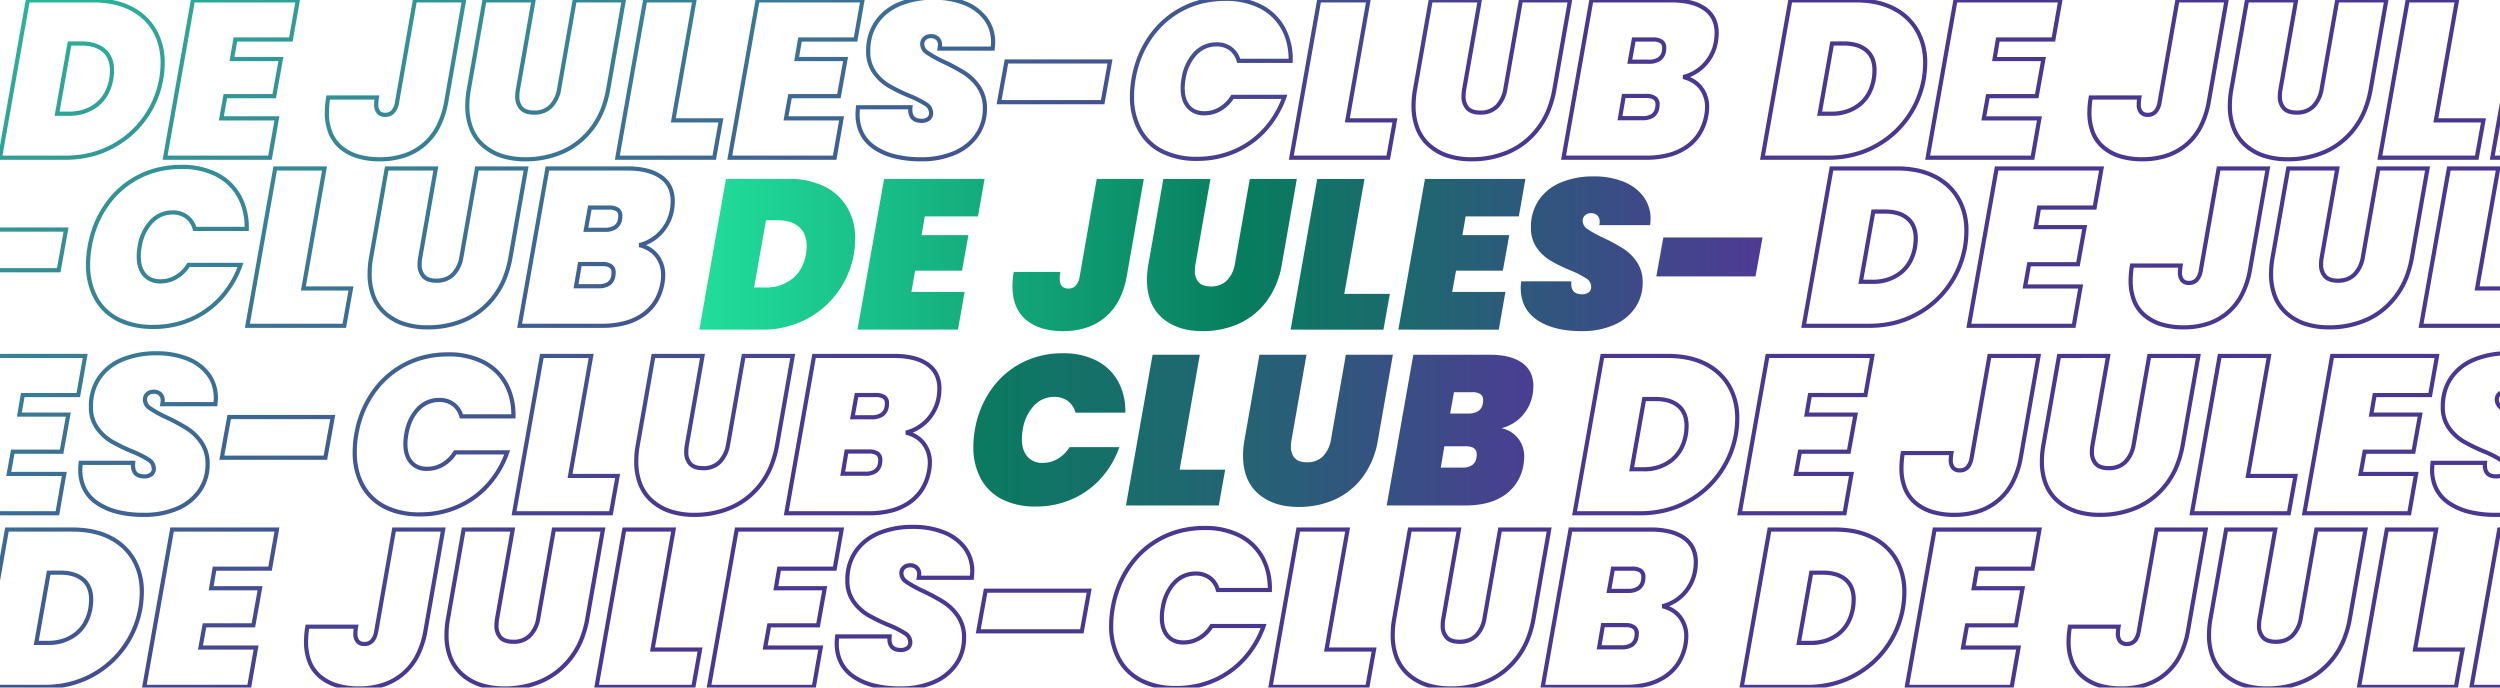 <svg xmlns="http://www.w3.org/2000/svg" xmlns:xlink="http://www.w3.org/1999/xlink" width="1200" height="330" viewBox="0 0 1200 330"><defs><style>.a{clip-path:url(#e);}.b{fill:url(#a);}.c{fill:url(#b);}.d{fill:url(#c);}</style><linearGradient id="a" y1="0.5" x2="1" y2="0.5" gradientUnits="objectBoundingBox"><stop offset="0" stop-color="#0a7b60"/><stop offset="0.506" stop-color="#276076"/><stop offset="1" stop-color="#4f3996"/></linearGradient><linearGradient id="b" y1="0.5" x2="1" y2="0.5" gradientUnits="objectBoundingBox"><stop offset="0" stop-color="#21de9c"/><stop offset="0.506" stop-color="#077d5e"/><stop offset="1" stop-color="#503896"/></linearGradient><linearGradient id="c" x1="0.339" y1="0.258" x2="0.649" y2="0.454" gradientUnits="objectBoundingBox"><stop offset="0" stop-color="#20db9a"/><stop offset="1" stop-color="#4a378f"/></linearGradient><clipPath id="e"><rect width="1200" height="330"/></clipPath></defs><g id="d" class="a"><path class="b" d="M136.694,67.377q-7.252-6.384-7.252-18.236a42.388,42.388,0,0,1,.714-7.662L137.308.715h22.578L152.733,41.48a18.289,18.289,0,0,0-.306,3.371,7.753,7.753,0,0,0,1.839,5.466q1.841,1.991,5.823,1.992a10.4,10.4,0,0,0,7.766-2.912,14.8,14.8,0,0,0,3.779-7.918L178.787.715h22.578L194.213,41.48a40.734,40.734,0,0,1-7.3,17.878,34.2,34.2,0,0,1-13.383,10.83,41.82,41.82,0,0,1-17.418,3.575Q143.947,73.762,136.694,67.377Zm-123,2.656A23.77,23.77,0,0,1,3.473,60.021,31.441,31.441,0,0,1,0,44.953a46.161,46.161,0,0,1,.715-8.174A46.872,46.872,0,0,1,8.377,17.674,40.638,40.638,0,0,1,23.088,4.648,42.129,42.129,0,0,1,42.908,0,34.745,34.745,0,0,1,59.1,3.525a24.426,24.426,0,0,1,10.37,9.96A29.672,29.672,0,0,1,72.944,28.5H49.037a10.225,10.225,0,0,0-3.677-5.568,10.583,10.583,0,0,0-6.539-1.992,13.065,13.065,0,0,0-9.806,4.291A21.458,21.458,0,0,0,23.7,36.779a22.491,22.491,0,0,0-.408,4.393q0,5.314,2.6,8.377a9.184,9.184,0,0,0,7.408,3.066,14,14,0,0,0,7.252-1.992,16.539,16.539,0,0,0,5.62-5.568H70.085A44.356,44.356,0,0,1,61.2,60.073a40.327,40.327,0,0,1-13.843,9.96,42.8,42.8,0,0,1-17.418,3.525A34.675,34.675,0,0,1,13.689,70.033ZM198.4,73.049,211.171.715h36.881q9.808,0,15.274,3.831t5.466,11.187a25.652,25.652,0,0,1-.306,3.779,20.4,20.4,0,0,1-5.21,10.678,19.824,19.824,0,0,1-9.808,5.771A13.618,13.618,0,0,1,264.4,49.755a21.231,21.231,0,0,1-.306,3.473,21.777,21.777,0,0,1-8.837,14.661q-7.2,5.158-18.953,5.16Zm25.95-18.186h10.318a8.24,8.24,0,0,0,4.752-1.175,5.407,5.407,0,0,0,2.094-3.831,7.071,7.071,0,0,0,.1-1.329q0-3.883-5.21-3.881h-10.32Zm4.5-25.95h8.785a8.214,8.214,0,0,0,4.8-1.227,5.422,5.422,0,0,0,2.144-3.779,6.929,6.929,0,0,0,.1-1.329,3.4,3.4,0,0,0-1.277-2.962,6.762,6.762,0,0,0-3.933-.919h-8.785ZM73.25,73.049,86.022.715H108.7L99,55.884h21.863l-3.064,17.165Z" transform="translate(467.219 169.572)"/><path class="c" d="M402.169,68.962q-7.919-5.314-7.918-15.53,0-1.021.2-3.066h24.111q-.306,3.168.971,4.7t4.239,1.533a4.973,4.973,0,0,0,3.066-.919,3.118,3.118,0,0,0,1.225-2.658,4.819,4.819,0,0,0-2.4-4.085,47.57,47.57,0,0,0-7.714-3.883,76.064,76.064,0,0,1-9.552-4.7,21.694,21.694,0,0,1-6.487-6.129,16.344,16.344,0,0,1-2.758-9.706,22.761,22.761,0,0,1,3.831-13.23A23.66,23.66,0,0,1,413.661,2.86,40.257,40.257,0,0,1,429.293,0,37.849,37.849,0,0,1,443.34,2.452a22.039,22.039,0,0,1,9.706,7.1,17.667,17.667,0,0,1,3.523,10.983q0,.816-.2,2.86H431.949a12.441,12.441,0,0,0,.2-1.635,3.972,3.972,0,0,0-1.123-3.014,4.257,4.257,0,0,0-3.066-1.073A4.087,4.087,0,0,0,425.1,18.7a3.426,3.426,0,0,0-1.125,2.658,4.82,4.82,0,0,0,2.35,3.933,53.191,53.191,0,0,0,7.458,4.137,88.23,88.23,0,0,1,9.654,5.21,22.985,22.985,0,0,1,6.591,6.489,17.054,17.054,0,0,1,2.758,9.858,21.132,21.132,0,0,1-3.525,11.953A23.453,23.453,0,0,1,439.1,71.26a37.8,37.8,0,0,1-15.734,3.014Q410.086,74.274,402.169,68.962ZM222.1,67.889q-7.252-6.387-7.254-18.238a42.221,42.221,0,0,1,.715-7.662l7.152-40.764H245.3l-7.152,40.764a18.3,18.3,0,0,0-.306,3.371,7.75,7.75,0,0,0,1.839,5.466q1.838,1.993,5.823,1.992a10.38,10.38,0,0,0,7.764-2.912,14.777,14.777,0,0,0,3.781-7.918L264.2,1.225h22.578l-7.15,40.764a40.8,40.8,0,0,1-7.3,17.88A34.244,34.244,0,0,1,258.936,70.7a41.852,41.852,0,0,1-17.42,3.575Q229.359,74.274,222.1,67.889Zm-65.334.919q-6.485-5.467-6.487-16.091a41.689,41.689,0,0,1,.613-6.845h22.374a19.511,19.511,0,0,0-.308,3.168q0,4.8,4.189,4.8a4.743,4.743,0,0,0,3.423-1.327,8.53,8.53,0,0,0,1.992-4.6l8.174-46.689H213.32l-8.174,46.689q-2.351,12.976-10.32,19.667T174.6,74.274Q163.258,74.274,156.77,68.808Zm178.737,4.75,12.77-72.333H396.5l-3.167,17.982H367.79L366.257,28.2h22.476L385.67,45.259H363.193l-1.839,10.216h25.54l-3.167,18.084Zm-51.7,0,12.77-72.333h22.68l-9.7,55.169H331.42l-3.066,17.165Zm-207.9,0L88.678,1.225H136.9l-3.167,17.982h-25.54L106.66,28.2h22.476L126.07,45.259H103.594l-1.839,10.216H127.3L124.13,73.558ZM0,73.558,12.772,1.225H42.91A37.566,37.566,0,0,1,60.073,4.852,25.821,25.821,0,0,1,71,14.966a29.172,29.172,0,0,1,3.781,14.968,46.556,46.556,0,0,1-.613,7.254,44.028,44.028,0,0,1-7.918,18.593A43.061,43.061,0,0,1,50.828,68.808a45,45,0,0,1-20.69,4.75ZM26.257,53.33h5.414a20.1,20.1,0,0,0,12.924-4.189q5.262-4.189,6.591-11.953a25.689,25.689,0,0,0,.306-3.781q0-6.026-3.729-9.195t-10.37-3.168H31.979Zm433.072-5.314,3.371-18.7h47.608l-3.371,18.7Z" transform="translate(335.702 84.666)"/><path class="d" d="M9309.443,13674.547a37.582,37.582,0,0,1-11.726-1.718,26.237,26.237,0,0,1-9.2-5.2,21.994,21.994,0,0,1-5.946-8.476,30.587,30.587,0,0,1-1.963-11.314,45.373,45.373,0,0,1,.761-8.183l7.611-43.379h25.6l-.205,1.173-7.467,42.573a17.954,17.954,0,0,0-.3,3.334,7.074,7.074,0,0,0,1.656,5.028c1.077,1.167,2.875,1.758,5.346,1.758a12.058,12.058,0,0,0,4.234-.7,8.625,8.625,0,0,0,3.157-2.044,14.532,14.532,0,0,0,3.677-7.747l7.611-43.379h25.6l-.205,1.173-7.464,42.56a50.374,50.374,0,0,1-2.926,10.42,38.769,38.769,0,0,1-4.889,8.677,36.876,36.876,0,0,1-14.361,11.616A44.87,44.87,0,0,1,9309.443,13674.547Zm-18.785-76.268-7.324,41.74a43.424,43.424,0,0,0-.728,7.821,28.629,28.629,0,0,0,1.821,10.576,20.009,20.009,0,0,0,5.409,7.712,24.245,24.245,0,0,0,8.507,4.8,35.581,35.581,0,0,0,11.1,1.617,42.9,42.9,0,0,0,17.776-3.645,34.046,34.046,0,0,0,7.408-4.56,36.549,36.549,0,0,0,10.813-14.668,48.291,48.291,0,0,0,2.807-10.007l7.259-41.389h-21.541l-7.324,41.741a16.476,16.476,0,0,1-4.217,8.786,11.845,11.845,0,0,1-8.818,3.339c-3.052,0-5.344-.808-6.814-2.4a9.082,9.082,0,0,1-2.187-6.386,19.968,19.968,0,0,1,.337-3.693l7.259-41.387Zm-245.534,76.268a52.6,52.6,0,0,1-12.71-1.417,31.626,31.626,0,0,1-9.981-4.3c-5.779-3.877-8.71-9.61-8.71-17.041,0-.738.071-1.817.218-3.3l.09-.9h27.182l-.106,1.1c-.185,1.92.08,3.323.788,4.17.688.826,1.917,1.244,3.655,1.244a4.2,4.2,0,0,0,2.6-.763,2.264,2.264,0,0,0,.878-1.971,4.066,4.066,0,0,0-2.069-3.443,49.431,49.431,0,0,0-7.88-3.958,80.037,80.037,0,0,1-10.1-4.972,23.668,23.668,0,0,1-7.073-6.677,18.093,18.093,0,0,1-3.067-10.713,24.842,24.842,0,0,1,4.179-14.38,25.793,25.793,0,0,1,11.583-9.157,43.225,43.225,0,0,1,16.706-3.062,40.725,40.725,0,0,1,15.035,2.63,24.093,24.093,0,0,1,10.562,7.737,19.5,19.5,0,0,1,3.883,12.073c0,.615-.073,1.654-.218,3.086l-.091.9H9052.9l.2-1.167a11.069,11.069,0,0,0,.2-1.538,3.182,3.182,0,0,0-.862-2.426,3.456,3.456,0,0,0-2.509-.844,3.264,3.264,0,0,0-2.311.81,2.556,2.556,0,0,0-.849,2.034,4.062,4.062,0,0,0,2.036,3.292,54.691,54.691,0,0,0,7.636,4.231,94.335,94.335,0,0,1,10.186,5.5,25.111,25.111,0,0,1,7.166,7.053,18.856,18.856,0,0,1,3.055,10.859,23.16,23.16,0,0,1-3.846,13.033,25.571,25.571,0,0,1-11.034,9.05A40.65,40.65,0,0,1,9045.124,13674.547Zm-29.277-24.961c-.082.952-.124,1.69-.124,2.2a19.491,19.491,0,0,0,1.959,8.932,17.182,17.182,0,0,0,5.866,6.449,29.639,29.639,0,0,0,9.352,4.021,50.632,50.632,0,0,0,12.225,1.357,38.692,38.692,0,0,0,16.014-3.057,23.627,23.627,0,0,0,10.194-8.335,20.85,20.85,0,0,0,2.633-5.624,22.3,22.3,0,0,0,.879-6.3,16.91,16.91,0,0,0-2.705-9.73,23.114,23.114,0,0,0-6.595-6.5,92.273,92.273,0,0,0-9.968-5.377,56.488,56.488,0,0,1-7.94-4.411,5.987,5.987,0,0,1-2.87-4.917,4.544,4.544,0,0,1,1.5-3.514,5.242,5.242,0,0,1,3.656-1.33,5.419,5.419,0,0,1,3.893,1.4,5.134,5.134,0,0,1,1.479,3.87,6.33,6.33,0,0,1-.053.705h23.425c.1-1.1.122-1.682.122-1.985a19.216,19.216,0,0,0-.871-5.869,16.694,16.694,0,0,0-2.6-5,22.143,22.143,0,0,0-9.705-7.087,38.754,38.754,0,0,0-14.3-2.489,41.248,41.248,0,0,0-15.936,2.908,26.161,26.161,0,0,0-6.124,3.556,22.373,22.373,0,0,0-4.582,4.89,20.967,20.967,0,0,0-2.864,6.071,25.772,25.772,0,0,0-.962,7.175,16.145,16.145,0,0,0,2.7,9.554,21.7,21.7,0,0,0,6.476,6.123,78.144,78.144,0,0,0,9.844,4.842,51.286,51.286,0,0,1,8.229,4.147,6,6,0,0,1,2.943,5.1,4.223,4.223,0,0,1-1.68,3.572,6.2,6.2,0,0,1-3.8,1.161c-2.36,0-4.107-.66-5.191-1.963a6.73,6.73,0,0,1-1.306-4.547Zm-160.591,24.961a37.573,37.573,0,0,1-11.724-1.718,26.213,26.213,0,0,1-9.2-5.2,22,22,0,0,1-5.948-8.476,30.583,30.583,0,0,1-1.964-11.314,45.35,45.35,0,0,1,.76-8.175l7.612-43.387H8860.4l-.205,1.173-7.469,42.57a18.149,18.149,0,0,0-.3,3.337,7.072,7.072,0,0,0,1.652,5.028c1.077,1.166,2.877,1.758,5.347,1.758a12.058,12.058,0,0,0,4.234-.7,8.625,8.625,0,0,0,3.157-2.044,14.508,14.508,0,0,0,3.675-7.739l7.612-43.387H8903.7l-.205,1.173-7.467,42.56a50.374,50.374,0,0,1-2.927,10.42,38.559,38.559,0,0,1-11.405,15.466,36.022,36.022,0,0,1-7.845,4.827A44.87,44.87,0,0,1,8855.256,13674.547Zm-18.785-76.268-7.323,41.741a43.3,43.3,0,0,0-.729,7.82,28.62,28.62,0,0,0,1.821,10.575,20.04,20.04,0,0,0,5.412,7.713,24.228,24.228,0,0,0,8.5,4.8,35.583,35.583,0,0,0,11.1,1.617,42.9,42.9,0,0,0,17.776-3.645,34.052,34.052,0,0,0,7.409-4.56,36.559,36.559,0,0,0,10.812-14.668,48.291,48.291,0,0,0,2.808-10.007l7.262-41.389h-21.545l-7.323,41.74a16.458,16.458,0,0,1-4.217,8.787,11.843,11.843,0,0,1-8.818,3.339c-3.051,0-5.344-.808-6.815-2.4a9.083,9.083,0,0,1-2.184-6.386,20.248,20.248,0,0,1,.336-3.7l7.26-41.376Zm-51.079,76.268a37.215,37.215,0,0,1-10.865-1.47,23.664,23.664,0,0,1-8.392-4.472,18.823,18.823,0,0,1-5.364-7.445,27.044,27.044,0,0,1-1.766-10.121,44.939,44.939,0,0,1,.652-7.309l.139-.836h25.394l-.2,1.167a19.228,19.228,0,0,0-.309,3.138,4.684,4.684,0,0,0,.847,3.1,3.161,3.161,0,0,0,2.528.911,3.946,3.946,0,0,0,2.878-1.106,8,8,0,0,0,1.789-4.257l8.68-49.57h25.605l-.205,1.173-8.536,48.752a42.6,42.6,0,0,1-4.02,12.194,28.957,28.957,0,0,1-16.863,14.351A38.18,38.18,0,0,1,8785.392,13674.547Zm-23.894-29.652a41.771,41.771,0,0,0-.493,6.145,25.06,25.06,0,0,0,1.621,9.373,16.837,16.837,0,0,0,4.8,6.664,21.683,21.683,0,0,0,7.688,4.089,35.244,35.244,0,0,0,10.279,1.382,36.216,36.216,0,0,0,11.366-1.7,26.958,26.958,0,0,0,15.722-13.382,40.577,40.577,0,0,0,3.82-11.616l8.33-47.573h-21.545l-8.392,47.929c-.468,2.512-1.243,4.258-2.369,5.339a5.934,5.934,0,0,1-4.266,1.666,5.089,5.089,0,0,1-4.035-1.6,6.554,6.554,0,0,1-1.34-4.418,18.576,18.576,0,0,1,.162-2.3Zm-298.062,29.652a37.594,37.594,0,0,1-11.728-1.718,26.222,26.222,0,0,1-9.2-5.2,22.011,22.011,0,0,1-5.949-8.476,30.58,30.58,0,0,1-1.963-11.314,45.39,45.39,0,0,1,.761-8.183l7.611-43.379h25.605l-.205,1.173-7.47,42.57a18.172,18.172,0,0,0-.3,3.337,7.076,7.076,0,0,0,1.653,5.028c1.077,1.167,2.875,1.758,5.346,1.758a12.058,12.058,0,0,0,4.234-.7,8.625,8.625,0,0,0,3.157-2.044,14.494,14.494,0,0,0,3.676-7.739l7.612-43.387h25.6l-.205,1.173-7.464,42.56a50.374,50.374,0,0,1-2.926,10.42,38.769,38.769,0,0,1-4.889,8.677,36.85,36.85,0,0,1-14.361,11.616A44.861,44.861,0,0,1,8463.436,13674.547Zm-18.789-76.268-7.324,41.74a43.36,43.36,0,0,0-.728,7.821,28.6,28.6,0,0,0,1.821,10.575,20.023,20.023,0,0,0,5.412,7.713,24.228,24.228,0,0,0,8.5,4.8,35.6,35.6,0,0,0,11.1,1.617,42.886,42.886,0,0,0,17.771-3.645,34.027,34.027,0,0,0,7.41-4.56,36.559,36.559,0,0,0,10.812-14.668,48.231,48.231,0,0,0,2.807-10.007l7.259-41.389h-21.541l-7.323,41.74a16.449,16.449,0,0,1-4.218,8.787,11.843,11.843,0,0,1-8.818,3.339c-3.052,0-5.344-.808-6.814-2.4a9.087,9.087,0,0,1-2.185-6.386,20.3,20.3,0,0,1,.335-3.7l7.262-41.381Zm-245.531,76.268a52.6,52.6,0,0,1-12.71-1.417,31.618,31.618,0,0,1-9.981-4.3c-5.779-3.874-8.709-9.608-8.709-17.041,0-.761.073-1.871.218-3.3l.091-.9H8195.2l-.107,1.1c-.187,1.915.077,3.318.786,4.17.687.824,1.917,1.242,3.658,1.242a4.178,4.178,0,0,0,2.6-.762,2.263,2.263,0,0,0,.88-1.972,4.066,4.066,0,0,0-2.069-3.443,49.453,49.453,0,0,0-7.88-3.958,80.08,80.08,0,0,1-10.1-4.972,23.69,23.69,0,0,1-7.073-6.677,18.117,18.117,0,0,1-3.063-10.713,24.844,24.844,0,0,1,4.174-14.38,25.793,25.793,0,0,1,11.587-9.157,43.188,43.188,0,0,1,16.7-3.062,40.7,40.7,0,0,1,15.035,2.63,24.1,24.1,0,0,1,10.562,7.737,19.5,19.5,0,0,1,3.886,12.073c0,.6-.071,1.612-.218,3.084l-.09.9H8206.9l.192-1.163a11.938,11.938,0,0,0,.2-1.542,3.173,3.173,0,0,0-.865-2.425,3.456,3.456,0,0,0-2.51-.845,3.269,3.269,0,0,0-2.312.81,2.559,2.559,0,0,0-.848,2.034,4.062,4.062,0,0,0,2.036,3.292,54.808,54.808,0,0,0,7.636,4.231,94.678,94.678,0,0,1,10.188,5.5,25.167,25.167,0,0,1,7.164,7.053,18.865,18.865,0,0,1,3.057,10.859,23.161,23.161,0,0,1-3.849,13.033,25.565,25.565,0,0,1-11.034,9.05A40.642,40.642,0,0,1,8199.115,13674.547Zm-29.278-24.961c-.081.931-.123,1.669-.123,2.2a19.5,19.5,0,0,0,1.958,8.932,17.159,17.159,0,0,0,5.866,6.449,29.652,29.652,0,0,0,9.353,4.021,50.627,50.627,0,0,0,12.224,1.357,38.685,38.685,0,0,0,16.011-3.057,23.616,23.616,0,0,0,10.194-8.335,20.861,20.861,0,0,0,2.635-5.625,22.254,22.254,0,0,0,.88-6.3,16.917,16.917,0,0,0-2.707-9.73,23.18,23.18,0,0,0-6.592-6.5,92.909,92.909,0,0,0-9.972-5.377,56.639,56.639,0,0,1-7.939-4.411,5.985,5.985,0,0,1-2.871-4.917,4.545,4.545,0,0,1,1.5-3.513,5.242,5.242,0,0,1,3.657-1.331,5.419,5.419,0,0,1,3.893,1.4,5.125,5.125,0,0,1,1.482,3.87,5.881,5.881,0,0,1-.054.705h23.425c.081-.914.122-1.579.122-1.985a19.2,19.2,0,0,0-.873-5.869,16.72,16.72,0,0,0-2.605-5,22.138,22.138,0,0,0-9.706-7.087,38.73,38.73,0,0,0-14.3-2.489,41.211,41.211,0,0,0-15.932,2.908,26.137,26.137,0,0,0-6.128,3.557,22.372,22.372,0,0,0-4.583,4.889,20.956,20.956,0,0,0-2.862,6.07,25.847,25.847,0,0,0-.959,7.176,16.172,16.172,0,0,0,2.694,9.555,21.716,21.716,0,0,0,6.475,6.122,78.144,78.144,0,0,0,9.844,4.842,51.144,51.144,0,0,1,8.229,4.147,6.006,6.006,0,0,1,2.943,5.1,4.223,4.223,0,0,1-1.68,3.572,6.187,6.187,0,0,1-3.8,1.161c-2.363,0-4.111-.66-5.2-1.963a6.739,6.739,0,0,1-1.3-4.547Zm-160.589,24.961a37.584,37.584,0,0,1-11.727-1.718,26.213,26.213,0,0,1-9.2-5.2,22.029,22.029,0,0,1-5.948-8.476,30.57,30.57,0,0,1-1.965-11.314,45.384,45.384,0,0,1,.764-8.183l7.607-43.379h25.606l-.206,1.173-7.469,42.57a18.2,18.2,0,0,0-.3,3.337,7.074,7.074,0,0,0,1.653,5.028c1.077,1.166,2.876,1.758,5.346,1.758a9.8,9.8,0,0,0,7.392-2.74,14.487,14.487,0,0,0,3.675-7.739l7.612-43.387h25.605l-.206,1.173-7.466,42.56a50.327,50.327,0,0,1-2.927,10.42,38.729,38.729,0,0,1-4.889,8.677,36.844,36.844,0,0,1-14.357,11.616A44.879,44.879,0,0,1,8009.248,13674.547Zm-18.789-76.268-7.32,41.74a43.356,43.356,0,0,0-.731,7.821,28.586,28.586,0,0,0,1.823,10.575,20.033,20.033,0,0,0,5.411,7.713,24.219,24.219,0,0,0,8.5,4.8,35.6,35.6,0,0,0,11.1,1.617,42.9,42.9,0,0,0,17.776-3.645,34.054,34.054,0,0,0,7.407-4.56,36.562,36.562,0,0,0,10.81-14.668,48.291,48.291,0,0,0,2.808-10.007l7.261-41.389h-21.544l-7.323,41.739a16.434,16.434,0,0,1-4.218,8.788,11.843,11.843,0,0,1-8.818,3.339c-3.051,0-5.344-.808-6.815-2.4a9.083,9.083,0,0,1-2.184-6.386,20.217,20.217,0,0,1,.336-3.7l7.259-41.376Zm-51.079,76.268a37.218,37.218,0,0,1-10.866-1.47,23.664,23.664,0,0,1-8.392-4.472,18.827,18.827,0,0,1-5.364-7.445,27.044,27.044,0,0,1-1.766-10.121,44.573,44.573,0,0,1,.656-7.31l.14-.835h25.385l-.193,1.164a19.72,19.72,0,0,0-.306,3.141,4.686,4.686,0,0,0,.847,3.1,3.156,3.156,0,0,0,2.525.91,3.946,3.946,0,0,0,2.878-1.106,8.036,8.036,0,0,0,1.794-4.264l8.674-49.563H7981l-.205,1.173-8.536,48.752a42.629,42.629,0,0,1-4.019,12.194,28.937,28.937,0,0,1-16.864,14.351A38.177,38.177,0,0,1,7939.38,13674.547Zm-23.892-29.652a41.484,41.484,0,0,0-.5,6.145,25.07,25.07,0,0,0,1.621,9.373,16.851,16.851,0,0,0,4.8,6.664,21.683,21.683,0,0,0,7.688,4.089,35.248,35.248,0,0,0,10.28,1.382,36.226,36.226,0,0,0,11.367-1.7,26.933,26.933,0,0,0,15.721-13.381,40.629,40.629,0,0,0,3.821-11.617l8.329-47.573h-21.545l-8.388,47.931c-.473,2.513-1.25,4.259-2.374,5.338a5.93,5.93,0,0,1-4.265,1.665,5.085,5.085,0,0,1-4.032-1.6,6.553,6.553,0,0,1-1.34-4.418,18.633,18.633,0,0,1,.162-2.3Zm1262.223,29.439a37.328,37.328,0,0,1-17.422-3.8,25.915,25.915,0,0,1-11.088-10.866,33.993,33.993,0,0,1-3.742-16.206,49.389,49.389,0,0,1,.761-8.708,53.125,53.125,0,0,1,3.016-10.782,48.234,48.234,0,0,1,5.146-9.56,44.718,44.718,0,0,1,7.041-7.95,43.482,43.482,0,0,1,8.681-5.964,42.661,42.661,0,0,1,10.045-3.729,48.668,48.668,0,0,1,11.11-1.241,37.419,37.419,0,0,1,17.365,3.795,26.564,26.564,0,0,1,11.24,10.8,32.069,32.069,0,0,1,3.753,16.176l-.012.988h-26.7l-.208-.724a9.643,9.643,0,0,0-3.479-5.29,10.146,10.146,0,0,0-6.229-1.879,12.754,12.754,0,0,0-5.146,1.036,13.577,13.577,0,0,0-4.37,3.132,18.241,18.241,0,0,0-3.335,4.982,26.1,26.1,0,0,0-1.949,6.55l-.006.029a22.52,22.52,0,0,0-.405,4.389c0,3.437.835,6.161,2.48,8.1,1.63,1.917,3.91,2.849,6.972,2.849a13.685,13.685,0,0,0,7.063-1.942,16.365,16.365,0,0,0,5.528-5.485l.294-.468h26.933l-.478,1.337a47.555,47.555,0,0,1-9.478,16.017,43.319,43.319,0,0,1-14.794,10.643A45.924,45.924,0,0,1,9177.711,13674.334Zm13.548-76.8a46.668,46.668,0,0,0-10.653,1.188,40.762,40.762,0,0,0-9.575,3.554,41.57,41.57,0,0,0-8.282,5.689,42.694,42.694,0,0,0-6.724,7.6,46.149,46.149,0,0,0-4.933,9.161,51.175,51.175,0,0,0-2.9,10.384v.008a47.34,47.34,0,0,0-.729,8.354,32.019,32.019,0,0,0,3.506,15.262,23.721,23.721,0,0,0,4.3,5.758,25.06,25.06,0,0,0,5.951,4.28,35.366,35.366,0,0,0,16.5,3.568,43.908,43.908,0,0,0,17.785-3.6,41.333,41.333,0,0,0,14.115-10.152,45.292,45.292,0,0,0,8.579-14.012h-22.977a18.216,18.216,0,0,1-5.9,5.675,15.662,15.662,0,0,1-8.082,2.221,10.587,10.587,0,0,1-8.5-3.554c-1.962-2.311-2.956-5.471-2.956-9.395a24.525,24.525,0,0,1,.44-4.762,23.477,23.477,0,0,1,5.807-12.567,14.666,14.666,0,0,1,10.964-4.789,12.092,12.092,0,0,1,7.428,2.278,11.509,11.509,0,0,1,3.975,5.614h23.225a33.891,33.891,0,0,0-.827-7.176,26.872,26.872,0,0,0-2.675-7.017,24.209,24.209,0,0,0-4.39-5.727,25.813,25.813,0,0,0-6.022-4.273A35.449,35.449,0,0,0,9191.259,13597.531Zm-859.56,76.8a44.553,44.553,0,0,1-9.411-.943,31.95,31.95,0,0,1-8.011-2.852,25.9,25.9,0,0,1-11.085-10.868,33.962,33.962,0,0,1-3.745-16.205,49.74,49.74,0,0,1,.761-8.707h0a53.074,53.074,0,0,1,3.018-10.784,48.262,48.262,0,0,1,5.147-9.559,44.665,44.665,0,0,1,7.038-7.95,43.475,43.475,0,0,1,8.68-5.964,42.739,42.739,0,0,1,10.049-3.729,48.648,48.648,0,0,1,11.107-1.241,37.428,37.428,0,0,1,17.368,3.795,26.606,26.606,0,0,1,11.24,10.8,32.131,32.131,0,0,1,3.753,16.177l-.012.988h-26.7l-.207-.726a9.738,9.738,0,0,0-3.479-5.288,10.139,10.139,0,0,0-6.226-1.879,12.755,12.755,0,0,0-5.146,1.036,13.579,13.579,0,0,0-4.37,3.132,18.266,18.266,0,0,0-3.336,4.982,26.082,26.082,0,0,0-1.95,6.55l-.006.029a22.52,22.52,0,0,0-.405,4.389c0,3.438.835,6.162,2.482,8.1,1.628,1.917,3.907,2.849,6.97,2.849a13.693,13.693,0,0,0,7.064-1.942,16.371,16.371,0,0,0,5.53-5.485l.294-.468h26.929l-.477,1.336a47.506,47.506,0,0,1-9.479,16.018,43.31,43.31,0,0,1-14.793,10.643A45.924,45.924,0,0,1,8331.7,13674.334Zm13.548-76.8a46.655,46.655,0,0,0-10.65,1.188,40.784,40.784,0,0,0-9.578,3.554,41.535,41.535,0,0,0-8.281,5.689,42.608,42.608,0,0,0-6.722,7.6,46.211,46.211,0,0,0-4.935,9.161,51.149,51.149,0,0,0-2.9,10.384v.007a47.8,47.8,0,0,0-.729,8.355,31.979,31.979,0,0,0,3.509,15.261,23.65,23.65,0,0,0,4.3,5.759,25.035,25.035,0,0,0,5.95,4.28,35.388,35.388,0,0,0,16.5,3.568,43.908,43.908,0,0,0,17.785-3.6,41.323,41.323,0,0,0,14.115-10.152,45.228,45.228,0,0,0,8.579-14.012h-22.974a18.2,18.2,0,0,1-5.9,5.674,15.662,15.662,0,0,1-8.083,2.222,10.578,10.578,0,0,1-8.494-3.554c-1.962-2.309-2.958-5.47-2.958-9.395a24.525,24.525,0,0,1,.44-4.762,23.482,23.482,0,0,1,5.81-12.567,14.667,14.667,0,0,1,10.964-4.789,12.087,12.087,0,0,1,7.425,2.278,11.5,11.5,0,0,1,3.976,5.614h23.226a33.953,33.953,0,0,0-.828-7.176,26.907,26.907,0,0,0-2.672-7.018,24.265,24.265,0,0,0-4.394-5.726,25.821,25.821,0,0,0-6.021-4.273A35.449,35.449,0,0,0,8345.247,13597.531Zm1047.931,76.268h-40.765l.207-1.174,13.478-76.346h39.349a38.673,38.673,0,0,1,9.349,1.031,21.539,21.539,0,0,1,7.169,3.152c4.068,2.85,6.132,7.055,6.132,12.5a28.042,28.042,0,0,1-.329,4.1l0,.027a22.388,22.388,0,0,1-5.7,11.657,21.838,21.838,0,0,1-7.773,5.353,14.663,14.663,0,0,1,6.083,4.667,15.764,15.764,0,0,1,3.136,9.72,23.266,23.266,0,0,1-.333,3.791v.006a26.225,26.225,0,0,1-3.29,9.133,22.889,22.889,0,0,1-6.341,6.815,28.063,28.063,0,0,1-9.026,4.192A43.366,43.366,0,0,1,9393.178,13673.8Zm-38.381-2h38.381a41.387,41.387,0,0,0,10.817-1.312,26.084,26.084,0,0,0,8.388-3.889,20.934,20.934,0,0,0,5.792-6.222,24.231,24.231,0,0,0,3.032-8.44h0a21.259,21.259,0,0,0,.3-3.457,13.814,13.814,0,0,0-2.733-8.517,12.189,12.189,0,0,0-3.317-3.021,16.01,16.01,0,0,0-4.605-1.891v-1.941a19.8,19.8,0,0,0,9.755-5.74,20.412,20.412,0,0,0,5.179-10.616,25.949,25.949,0,0,0,.307-3.794,14.3,14.3,0,0,0-1.324-6.32,11.919,11.919,0,0,0-3.956-4.538c-3.615-2.536-8.786-3.821-15.369-3.821h-37.671Zm-84.516,2h-48.537l.207-1.174,13.481-76.346h25.712l-.206,1.173-9.932,56.427h22.834Zm-46.153-2h44.479l2.845-15.92h-22.828l.206-1.173,9.932-56.427H9237.11Zm-219.55,2H8952.2l.208-1.174,13.481-76.346h52.375l-.207,1.173-3.449,19.6h-26.663l-1.259,7.386h23.478l-.212,1.177-3.351,18.637h-23.465l-1.558,8.665h26.661l-.205,1.173Zm-50-2H9002.9l2.958-16.881h-26.673l.212-1.177,2.066-11.488h23.465l2.843-15.813h-23.455l1.94-11.386h26.672l2.952-16.774h-48.314Zm-7.819,2h-48.537l.208-1.174,13.477-76.346h25.712l-.206,1.173-9.927,56.427h22.829Zm-46.152-2h44.478l2.842-15.92h-22.823l.206-1.173,9.927-56.427h-21.651Zm-167.07,2h-52.381l.208-1.174,13.477-76.346h52.379l-.207,1.174-3.453,19.6H8716.9l-1.259,7.386h23.479l-.211,1.177-3.35,18.637h-23.466l-1.562,8.665h26.661Zm-50-2h48.316l2.953-16.881h-26.673l.212-1.178,2.07-11.487h23.466l2.842-15.813h-23.458l1.94-11.386h26.672l2.955-16.774h-48.318Zm-48.978,2h-32.659l.207-1.174,13.477-76.346H8647.9c7.093,0,13.274,1.31,18.372,3.894a28.064,28.064,0,0,1,11.826,10.95,31.592,31.592,0,0,1,4.082,16.132,49.978,49.978,0,0,1-.651,7.729l0,.021a48.333,48.333,0,0,1-3.091,10.454,46.886,46.886,0,0,1-5.354,9.375,45.942,45.942,0,0,1-7.361,7.891,47.431,47.431,0,0,1-9.1,6.009,45.937,45.937,0,0,1-10.509,3.8A51.716,51.716,0,0,1,8634.566,13673.8Zm-30.275-2h30.275a49.7,49.7,0,0,0,11.1-1.215,43.9,43.9,0,0,0,10.05-3.635,45.446,45.446,0,0,0,8.715-5.754,43.915,43.915,0,0,0,7.04-7.546,44.938,44.938,0,0,0,5.126-8.976,46.324,46.324,0,0,0,2.96-10.013,48,48,0,0,0,.625-7.406,33.077,33.077,0,0,0-.956-8.089,27.16,27.16,0,0,0-2.854-7.035,25.113,25.113,0,0,0-4.642-5.8,28,28,0,0,0-6.36-4.378c-4.814-2.439-10.691-3.677-17.468-3.677h-30.629Zm-57.125,2H8506.4l.208-1.174,13.481-76.346h39.345a38.673,38.673,0,0,1,9.349,1.031,21.582,21.582,0,0,1,7.172,3.151c4.069,2.854,6.133,7.059,6.133,12.5a27.546,27.546,0,0,1-.334,4.1l0,.024a22.381,22.381,0,0,1-5.7,11.657,21.818,21.818,0,0,1-7.772,5.353,14.672,14.672,0,0,1,6.082,4.667,15.764,15.764,0,0,1,3.136,9.72,23.276,23.276,0,0,1-.333,3.791v.006a26.205,26.205,0,0,1-3.29,9.133,22.889,22.889,0,0,1-6.341,6.815,28.063,28.063,0,0,1-9.026,4.192A43.366,43.366,0,0,1,8547.166,13673.8Zm-38.381-2h38.381a41.393,41.393,0,0,0,10.817-1.312,26.094,26.094,0,0,0,8.388-3.889,20.934,20.934,0,0,0,5.792-6.222,24.231,24.231,0,0,0,3.032-8.44h0a21.259,21.259,0,0,0,.3-3.457,13.814,13.814,0,0,0-2.733-8.517,12.21,12.21,0,0,0-3.315-3.021,16.023,16.023,0,0,0-4.607-1.891v-1.941a19.786,19.786,0,0,0,9.755-5.74,20.421,20.421,0,0,0,5.18-10.622,25.579,25.579,0,0,0,.31-3.788,14.3,14.3,0,0,0-1.326-6.32,11.931,11.931,0,0,0-3.955-4.538c-3.617-2.536-8.789-3.821-15.372-3.821h-37.667Zm-84.516,2h-48.534l.208-1.174,13.478-76.346h25.712l-.206,1.173-9.928,56.427h22.83Zm-46.15-2H8422.6l2.845-15.92h-22.824l.206-1.173,9.928-56.427H8391.1Zm-219.552,2H8106.19l.207-1.174,13.478-76.346h52.379l-.207,1.174-3.454,19.6h-26.662l-1.258,7.386h23.476l-3.558,19.813h-23.469l-1.559,8.665h26.662Zm-49.993-2h48.313l2.957-16.881h-26.672l.211-1.177,2.067-11.488h23.468l2.839-15.813H8138.3l1.939-11.386h26.672l2.956-16.774h-48.318Zm-7.822,2h-48.538l.207-1.174,13.481-76.346h25.708l-.207,1.173-9.927,56.427h22.83Zm-46.154-2h44.479l2.841-15.92h-22.824l.207-1.173,9.927-56.427H8067.58Zm-167.069,2h-52.381l.207-1.174,13.481-76.346h52.375l-3.657,20.774h-26.663l-1.261,7.386h23.479l-3.561,19.813h-23.466l-1.562,8.665h26.661l-.206,1.173Zm-50-2h48.316l2.955-16.881h-26.673l.212-1.178,2.07-11.487h23.465l2.842-15.813H7867.26l1.945-11.386h26.671l2.953-16.774h-48.315Zm-48.977,2h-32.66l.208-1.174,13.481-76.346h32.3c7.093,0,13.274,1.31,18.372,3.894a28.047,28.047,0,0,1,11.826,10.951,31.591,31.591,0,0,1,4.082,16.131,50.122,50.122,0,0,1-.65,7.729l0,.021a48.4,48.4,0,0,1-3.091,10.454,46.908,46.908,0,0,1-5.354,9.375,45.925,45.925,0,0,1-7.362,7.891,47.431,47.431,0,0,1-9.1,6.009,45.924,45.924,0,0,1-10.509,3.8A51.716,51.716,0,0,1,7788.554,13673.8Zm-30.276-2h30.276a49.694,49.694,0,0,0,11.1-1.215,43.906,43.906,0,0,0,10.05-3.635,45.431,45.431,0,0,0,8.715-5.754,43.858,43.858,0,0,0,7.04-7.546,44.959,44.959,0,0,0,5.126-8.976,46.382,46.382,0,0,0,2.961-10.015,48.17,48.17,0,0,0,.624-7.4,33.1,33.1,0,0,0-.956-8.089,27.159,27.159,0,0,0-2.854-7.035,25.071,25.071,0,0,0-4.641-5.8,27.994,27.994,0,0,0-6.361-4.378c-4.815-2.439-10.692-3.677-17.468-3.677h-30.625Zm1633.19-16.986h-11.955l2.15-12.666h11.62a7.658,7.658,0,0,1,4.678,1.212,4.511,4.511,0,0,1,1.762,3.841,8.2,8.2,0,0,1-.122,1.565,6.613,6.613,0,0,1-2.6,4.644A9.6,9.6,0,0,1,9391.469,13654.813Zm-9.587-2h9.587a7.715,7.715,0,0,0,4.392-1.046,4.662,4.662,0,0,0,1.769-3.333l.009-.049a6.336,6.336,0,0,0,.086-1.186c0-1.421-.5-3.053-4.439-3.053h-9.931Zm-836.421,2H8533.5l.2-1.168,1.958-11.5h11.615a7.663,7.663,0,0,1,4.679,1.212,4.51,4.51,0,0,1,1.764,3.841,8.22,8.22,0,0,1-.125,1.562,6.606,6.606,0,0,1-2.6,4.646A9.592,9.592,0,0,1,8545.461,13654.813Zm-9.591-2h9.591a7.7,7.7,0,0,0,4.388-1.047,4.658,4.658,0,0,0,1.769-3.332l.009-.048a6.172,6.172,0,0,0,.089-1.187c0-1.421-.5-3.053-4.442-3.053h-9.928Zm100.295-.132h-6.844l6.324-35.708h6.49c4.842,0,8.7,1.192,11.477,3.545,2.817,2.392,4.245,5.878,4.245,10.361a28.179,28.179,0,0,1-.329,4.1l0,.021c-.966,5.631-3.4,10.035-7.244,13.091A22.032,22.032,0,0,1,8636.165,13652.681Zm-4.459-2h4.459a22.909,22.909,0,0,0,7.065-1.045,18.358,18.358,0,0,0,5.8-3.112,16.588,16.588,0,0,0,4.213-5.006,21.8,21.8,0,0,0,2.3-6.844,25.972,25.972,0,0,0,.307-3.795,13.766,13.766,0,0,0-.9-5.17,9.374,9.374,0,0,0-2.64-3.666c-2.4-2.037-5.827-3.07-10.183-3.07h-4.812Zm-841.553,2h-6.845l.208-1.175,6.118-34.533h6.494c4.84,0,8.7,1.192,11.474,3.545,2.817,2.393,4.245,5.878,4.245,10.361a27.881,27.881,0,0,1-.331,4.1l0,.02c-.962,5.629-3.4,10.033-7.244,13.092A22.036,22.036,0,0,1,7790.153,13652.681Zm-4.459-2h4.459a22.908,22.908,0,0,0,7.065-1.045,18.366,18.366,0,0,0,5.805-3.112,16.6,16.6,0,0,0,4.215-5.007,21.749,21.749,0,0,0,2.3-6.854,25.951,25.951,0,0,0,.306-3.783,13.766,13.766,0,0,0-.9-5.17,9.377,9.377,0,0,0-2.639-3.666c-2.4-2.037-5.827-3.07-10.18-3.07h-4.817Zm1347.521-3.549h-51.739l.212-1.178,3.666-20.341h51.739l-.212,1.177Zm-49.347-2h47.675l3.157-17.519h-47.675Zm-796.665,2h-51.738l.212-1.178,3.669-20.341h51.739l-.212,1.178Zm-49.346-2h47.674l3.161-17.519h-47.675Zm1156.707-17.412H9384.2l.212-1.177,2.066-11.489h10.009a7.9,7.9,0,0,1,4.692,1.15,4.5,4.5,0,0,1,1.75,3.9,8.583,8.583,0,0,1-.121,1.56,6.638,6.638,0,0,1-2.65,4.592A9.557,9.557,0,0,1,9394.564,13627.72Zm-7.978-2h7.978a7.658,7.658,0,0,0,4.437-1.1,4.667,4.667,0,0,0,1.83-3.288l.006-.032a6.543,6.543,0,0,0,.088-1.2,2.6,2.6,0,0,0-.918-2.279,6.189,6.189,0,0,0-3.524-.773h-8.337Zm-838.034,2h-10.369l.212-1.177,2.066-11.489h10.013a7.91,7.91,0,0,1,4.689,1.149,4.5,4.5,0,0,1,1.749,3.9,8.272,8.272,0,0,1-.122,1.568,6.636,6.636,0,0,1-2.648,4.582A9.555,9.555,0,0,1,8548.553,13627.72Zm-7.977-2h7.977a7.658,7.658,0,0,0,4.437-1.1,4.669,4.669,0,0,0,1.831-3.288l.007-.038a6.375,6.375,0,0,0,.086-1.19,2.6,2.6,0,0,0-.918-2.28,6.188,6.188,0,0,0-3.521-.772h-8.341Zm688.657-34.5a37.573,37.573,0,0,1-11.726-1.718,26.23,26.23,0,0,1-9.2-5.2,22.02,22.02,0,0,1-5.948-8.475,30.574,30.574,0,0,1-1.965-11.314,45.284,45.284,0,0,1,.764-8.176h0l7.612-43.386h25.6l-.205,1.173-7.467,42.572a17.855,17.855,0,0,0-.306,3.334,7.07,7.07,0,0,0,1.657,5.028c1.077,1.167,2.874,1.759,5.342,1.759a9.813,9.813,0,0,0,7.4-2.742,14.531,14.531,0,0,0,3.676-7.747l7.61-43.377h25.6l-.205,1.173-7.468,42.559a50.339,50.339,0,0,1-2.925,10.42,38.519,38.519,0,0,1-11.4,15.465,36.117,36.117,0,0,1-7.843,4.828A44.879,44.879,0,0,1,9229.233,13591.218Zm-18.786-76.268-7.323,41.739a43.334,43.334,0,0,0-.731,7.822,28.59,28.59,0,0,0,1.823,10.575,20.021,20.021,0,0,0,5.411,7.712,24.236,24.236,0,0,0,8.506,4.8,35.591,35.591,0,0,0,11.1,1.617,42.9,42.9,0,0,0,17.776-3.646,34.192,34.192,0,0,0,7.408-4.561,36.519,36.519,0,0,0,10.81-14.667,48.3,48.3,0,0,0,2.806-10.007l7.263-41.388h-21.542l-7.323,41.739a16.483,16.483,0,0,1-4.217,8.787,11.863,11.863,0,0,1-8.822,3.34c-3.049,0-5.341-.808-6.812-2.4a9.082,9.082,0,0,1-2.187-6.385,19.83,19.83,0,0,1,.341-3.706l7.256-41.373Zm-245.534,76.268a52.613,52.613,0,0,1-12.71-1.417,31.636,31.636,0,0,1-9.981-4.3c-5.778-3.876-8.709-9.609-8.709-17.041,0-.738.071-1.818.218-3.3l.09-.9H8961l-.105,1.1c-.185,1.92.08,3.323.788,4.171.687.823,1.916,1.24,3.656,1.24a4.193,4.193,0,0,0,2.6-.759,2.269,2.269,0,0,0,.879-1.976,4.061,4.061,0,0,0-2.071-3.437,49.049,49.049,0,0,0-7.877-3.959,80.635,80.635,0,0,1-10.1-4.972,23.755,23.755,0,0,1-7.07-6.678,18.089,18.089,0,0,1-3.067-10.713,24.847,24.847,0,0,1,4.177-14.379,25.784,25.784,0,0,1,11.584-9.158,43.234,43.234,0,0,1,16.707-3.062,40.739,40.739,0,0,1,15.035,2.63,24.091,24.091,0,0,1,10.562,7.738,19.5,19.5,0,0,1,3.882,12.072c0,.6-.071,1.6-.218,3.084l-.089.9h-27.583l.2-1.167a11.222,11.222,0,0,0,.2-1.538,3.169,3.169,0,0,0-.86-2.423,3.459,3.459,0,0,0-2.512-.846,3.286,3.286,0,0,0-2.316.807,2.572,2.572,0,0,0-.843,2.036,4.067,4.067,0,0,0,2.034,3.293,54.719,54.719,0,0,0,7.639,4.23,94.034,94.034,0,0,1,10.185,5.5,25.113,25.113,0,0,1,7.168,7.052,18.9,18.9,0,0,1,3.053,10.859,23.161,23.161,0,0,1-3.846,13.034,25.562,25.562,0,0,1-11.033,9.049A40.652,40.652,0,0,1,8964.913,13591.218Zm-29.276-24.962c-.082.952-.124,1.69-.124,2.2a19.5,19.5,0,0,0,1.957,8.932,17.19,17.19,0,0,0,5.866,6.449,29.67,29.67,0,0,0,9.354,4.021,50.629,50.629,0,0,0,12.224,1.357,38.681,38.681,0,0,0,16.015-3.059,23.6,23.6,0,0,0,10.193-8.333,20.858,20.858,0,0,0,2.634-5.625,22.321,22.321,0,0,0,.878-6.3,16.935,16.935,0,0,0-2.705-9.731,23.1,23.1,0,0,0-6.594-6.5,92.354,92.354,0,0,0-9.968-5.378,56.436,56.436,0,0,1-7.944-4.411,5.994,5.994,0,0,1-2.867-4.917,4.561,4.561,0,0,1,1.5-3.516,5.266,5.266,0,0,1,3.662-1.327,5.423,5.423,0,0,1,3.894,1.4,5.119,5.119,0,0,1,1.479,3.869,6.346,6.346,0,0,1-.053.705h23.423c.082-.919.123-1.585.123-1.985a19.211,19.211,0,0,0-.871-5.869,16.689,16.689,0,0,0-2.6-4.994,22.13,22.13,0,0,0-9.7-7.088,38.769,38.769,0,0,0-14.3-2.489,41.245,41.245,0,0,0-15.936,2.908,26.072,26.072,0,0,0-6.125,3.556,22.4,22.4,0,0,0-4.582,4.891,20.967,20.967,0,0,0-2.864,6.071,25.8,25.8,0,0,0-.961,7.174,16.141,16.141,0,0,0,2.7,9.554,21.772,21.772,0,0,0,6.473,6.124,78.813,78.813,0,0,0,9.847,4.842,50.174,50.174,0,0,1,8.226,4.148,6,6,0,0,1,2.945,5.091,4.226,4.226,0,0,1-1.68,3.576,6.2,6.2,0,0,1-3.8,1.158c-2.361,0-4.108-.659-5.191-1.959a6.741,6.741,0,0,1-1.307-4.548Zm-160.591,24.962a37.573,37.573,0,0,1-11.726-1.718,26.243,26.243,0,0,1-9.2-5.2,22,22,0,0,1-5.945-8.475,30.587,30.587,0,0,1-1.963-11.314,45.376,45.376,0,0,1,.761-8.184l7.61-43.378h25.605l-.205,1.173-7.47,42.572a17.969,17.969,0,0,0-.3,3.334,7.074,7.074,0,0,0,1.656,5.028c1.077,1.167,2.875,1.759,5.346,1.759a12.062,12.062,0,0,0,4.234-.7,8.627,8.627,0,0,0,3.157-2.045,14.531,14.531,0,0,0,3.677-7.748l7.611-43.377h25.605l-.205,1.173-7.468,42.559a50.374,50.374,0,0,1-2.926,10.42,38.537,38.537,0,0,1-11.406,15.465,36.117,36.117,0,0,1-7.843,4.828A44.879,44.879,0,0,1,8775.046,13591.218Zm-18.786-76.268-7.323,41.739a43.427,43.427,0,0,0-.728,7.822,28.624,28.624,0,0,0,1.821,10.575,20,20,0,0,0,5.409,7.712,24.236,24.236,0,0,0,8.506,4.8,35.591,35.591,0,0,0,11.1,1.617,42.9,42.9,0,0,0,17.776-3.646,34.169,34.169,0,0,0,7.408-4.561,36.536,36.536,0,0,0,10.813-14.667,48.291,48.291,0,0,0,2.807-10.007l7.263-41.388h-21.545l-7.324,41.739a16.483,16.483,0,0,1-4.217,8.787,11.843,11.843,0,0,1-8.818,3.34c-3.052,0-5.345-.809-6.815-2.4a9.081,9.081,0,0,1-2.187-6.385,19.983,19.983,0,0,1,.337-3.693l7.262-41.386Zm-51.078,76.268a37.2,37.2,0,0,1-10.867-1.472,23.7,23.7,0,0,1-8.39-4.471,18.823,18.823,0,0,1-5.364-7.445,27.042,27.042,0,0,1-1.766-10.12,44.925,44.925,0,0,1,.651-7.31l.139-.836h25.393l-.2,1.166a19.349,19.349,0,0,0-.309,3.139,4.678,4.678,0,0,0,.848,3.1,3.157,3.157,0,0,0,2.527.911,3.963,3.963,0,0,0,2.88-1.106,8.034,8.034,0,0,0,1.789-4.264l8.678-49.562h25.6l-.205,1.173-8.533,48.752a42.561,42.561,0,0,1-4.02,12.192,28.952,28.952,0,0,1-16.864,14.353A38.172,38.172,0,0,1,8705.182,13591.218Zm-23.895-29.653a41.765,41.765,0,0,0-.492,6.146,25.058,25.058,0,0,0,1.621,9.372,16.844,16.844,0,0,0,4.8,6.664,21.726,21.726,0,0,0,7.688,4.088,35.231,35.231,0,0,0,10.281,1.384,36.184,36.184,0,0,0,11.364-1.7,26.946,26.946,0,0,0,15.722-13.384,40.554,40.554,0,0,0,3.822-11.614l8.326-47.573h-21.542l-8.391,47.93c-.47,2.511-1.245,4.257-2.37,5.338a5.948,5.948,0,0,1-4.266,1.665,5.092,5.092,0,0,1-4.035-1.6,6.552,6.552,0,0,1-1.34-4.418,18.479,18.479,0,0,1,.163-2.3Zm-580.94,29.653a37.58,37.58,0,0,1-11.726-1.718,26.217,26.217,0,0,1-9.2-5.2,22.025,22.025,0,0,1-5.948-8.475,30.584,30.584,0,0,1-1.964-11.314,45.042,45.042,0,0,1,.765-8.185l7.607-43.377h25.606l-.206,1.173-7.469,42.569a18.164,18.164,0,0,0-.3,3.337,7.076,7.076,0,0,0,1.653,5.028c1.077,1.167,2.875,1.759,5.346,1.759a9.8,9.8,0,0,0,7.392-2.741,14.52,14.52,0,0,0,3.68-7.748h0l7.607-43.377h25.606l-.206,1.173-7.467,42.559a50.314,50.314,0,0,1-2.926,10.42,38.493,38.493,0,0,1-11.4,15.465,36.121,36.121,0,0,1-7.843,4.828A44.9,44.9,0,0,1,8100.347,13591.218Zm-18.789-76.268-7.32,41.741a43.053,43.053,0,0,0-.731,7.82,28.6,28.6,0,0,0,1.823,10.575,20.037,20.037,0,0,0,5.411,7.712,24.2,24.2,0,0,0,8.505,4.8,35.594,35.594,0,0,0,11.1,1.617,42.921,42.921,0,0,0,17.776-3.646,34.172,34.172,0,0,0,7.409-4.561,36.481,36.481,0,0,0,10.809-14.667,48.278,48.278,0,0,0,2.807-10.007l7.262-41.388h-21.544l-7.32,41.739a16.458,16.458,0,0,1-4.221,8.787,11.842,11.842,0,0,1-8.818,3.34c-3.052,0-5.345-.809-6.815-2.4a9.085,9.085,0,0,1-2.184-6.385,20.221,20.221,0,0,1,.336-3.7l7.259-41.375Zm-245.531,76.268a52.609,52.609,0,0,1-12.71-1.417,31.616,31.616,0,0,1-9.98-4.3c-5.779-3.876-8.71-9.609-8.71-17.041,0-.737.071-1.816.218-3.3l.089-.9h27.182l-.105,1.1c-.186,1.92.079,3.323.785,4.172.685.822,1.916,1.239,3.658,1.239a4.194,4.194,0,0,0,2.6-.759,2.272,2.272,0,0,0,.879-1.976,4.064,4.064,0,0,0-2.072-3.438,49.231,49.231,0,0,0-7.88-3.958,80.482,80.482,0,0,1-10.1-4.972,23.826,23.826,0,0,1-7.073-6.677,18.119,18.119,0,0,1-3.064-10.714,24.819,24.819,0,0,1,4.178-14.379,25.76,25.76,0,0,1,11.583-9.158,43.2,43.2,0,0,1,16.706-3.062,40.736,40.736,0,0,1,15.035,2.63,24.107,24.107,0,0,1,10.562,7.738,19.514,19.514,0,0,1,3.882,12.072c0,.594-.071,1.6-.218,3.084l-.089.9H7843.81l.191-1.162a12.093,12.093,0,0,0,.2-1.543,3.159,3.159,0,0,0-.863-2.422,3.459,3.459,0,0,0-2.512-.847,3.279,3.279,0,0,0-2.314.808,2.57,2.57,0,0,0-.845,2.035,4.071,4.071,0,0,0,2.037,3.293,54.754,54.754,0,0,0,7.635,4.23,93.824,93.824,0,0,1,10.188,5.5,25.156,25.156,0,0,1,7.167,7.052,18.881,18.881,0,0,1,3.054,10.859,23.166,23.166,0,0,1-3.849,13.034,25.547,25.547,0,0,1-11.031,9.05A40.661,40.661,0,0,1,7836.027,13591.218Zm-29.277-24.962c-.082.953-.124,1.691-.124,2.2a19.494,19.494,0,0,0,1.958,8.932,17.176,17.176,0,0,0,5.866,6.449,29.652,29.652,0,0,0,9.353,4.021,50.628,50.628,0,0,0,12.224,1.357,38.688,38.688,0,0,0,16.014-3.058,23.587,23.587,0,0,0,10.19-8.334,20.863,20.863,0,0,0,2.636-5.625,22.261,22.261,0,0,0,.88-6.3,16.933,16.933,0,0,0-2.705-9.731,23.185,23.185,0,0,0-6.594-6.5,91.979,91.979,0,0,0-9.971-5.378,56.444,56.444,0,0,1-7.941-4.411,5.994,5.994,0,0,1-2.871-4.917,4.562,4.562,0,0,1,1.5-3.515,5.264,5.264,0,0,1,3.66-1.328,5.421,5.421,0,0,1,3.893,1.4,5.108,5.108,0,0,1,1.482,3.869,6.221,6.221,0,0,1-.054.705h23.425c.082-.92.123-1.586.123-1.985a19.184,19.184,0,0,0-.873-5.868,16.708,16.708,0,0,0-2.6-5,22.139,22.139,0,0,0-9.705-7.087,38.76,38.76,0,0,0-14.3-2.489,41.226,41.226,0,0,0-15.936,2.908,26.069,26.069,0,0,0-6.126,3.556,22.4,22.4,0,0,0-4.581,4.891,20.927,20.927,0,0,0-2.866,6.07,25.835,25.835,0,0,0-.96,7.175,16.165,16.165,0,0,0,2.694,9.555,21.834,21.834,0,0,0,6.476,6.123,78.311,78.311,0,0,0,9.844,4.842,51.011,51.011,0,0,1,8.228,4.147,6,6,0,0,1,2.946,5.092,4.233,4.233,0,0,1-1.678,3.575,6.2,6.2,0,0,1-3.8,1.159c-2.365,0-4.112-.659-5.2-1.96a6.747,6.747,0,0,1-1.3-4.547Zm-160.591,24.962a37.584,37.584,0,0,1-11.727-1.718,26.215,26.215,0,0,1-9.2-5.2,22.027,22.027,0,0,1-5.948-8.475,30.574,30.574,0,0,1-1.965-11.314,45.357,45.357,0,0,1,.765-8.184l7.611-43.378h25.6l-.206,1.173-7.469,42.569a18.223,18.223,0,0,0-.3,3.337,7.072,7.072,0,0,0,1.657,5.028c1.077,1.167,2.874,1.759,5.342,1.759a9.811,9.811,0,0,0,7.4-2.742,14.534,14.534,0,0,0,3.676-7.747l7.611-43.377h25.6l-.206,1.173-7.468,42.559a50.313,50.313,0,0,1-2.926,10.42,38.5,38.5,0,0,1-11.4,15.465,36.132,36.132,0,0,1-7.843,4.828A44.877,44.877,0,0,1,7646.16,13591.218Zm-18.786-76.268-7.323,41.739a43.372,43.372,0,0,0-.732,7.822,28.6,28.6,0,0,0,1.823,10.575,20.039,20.039,0,0,0,5.412,7.712,24.2,24.2,0,0,0,8.5,4.8,35.6,35.6,0,0,0,11.1,1.617,42.9,42.9,0,0,0,17.776-3.646,34.164,34.164,0,0,0,7.409-4.561,36.493,36.493,0,0,0,10.809-14.667,48.278,48.278,0,0,0,2.807-10.007l7.262-41.388h-21.542l-7.324,41.739a16.483,16.483,0,0,1-4.217,8.787,11.86,11.86,0,0,1-8.822,3.34c-3.049,0-5.341-.809-6.812-2.4a9.082,9.082,0,0,1-2.187-6.385,20.267,20.267,0,0,1,.334-3.694l7.261-41.385Zm-51.082,76.268a37.2,37.2,0,0,1-10.866-1.472,23.69,23.69,0,0,1-8.391-4.471,18.818,18.818,0,0,1-5.364-7.445,27.042,27.042,0,0,1-1.766-10.12,44.831,44.831,0,0,1,.655-7.31l.139-.836h25.386l-.194,1.164a19.73,19.73,0,0,0-.306,3.141,4.686,4.686,0,0,0,.847,3.1,3.156,3.156,0,0,0,2.525.91,3.964,3.964,0,0,0,2.883-1.107,8.073,8.073,0,0,0,1.789-4.265l8.674-49.561h25.605l-.205,1.173-8.535,48.751a42.537,42.537,0,0,1-4.018,12.193,28.952,28.952,0,0,1-16.864,14.353A38.184,38.184,0,0,1,7576.292,13591.218Zm-23.891-29.653a41.65,41.65,0,0,0-.5,6.146,25.068,25.068,0,0,0,1.621,9.372,16.845,16.845,0,0,0,4.8,6.664,21.736,21.736,0,0,0,7.689,4.088,35.225,35.225,0,0,0,10.279,1.384,36.2,36.2,0,0,0,11.368-1.7,26.95,26.95,0,0,0,15.722-13.384,40.527,40.527,0,0,0,3.82-11.619l8.328-47.568h-21.544l-8.389,47.932a9.755,9.755,0,0,1-2.368,5.335,5.954,5.954,0,0,1-4.271,1.666,5.085,5.085,0,0,1-4.032-1.6,6.555,6.555,0,0,1-1.34-4.418,18.646,18.646,0,0,1,.162-2.3ZM9097.5,13591a37.32,37.32,0,0,1-17.423-3.8,25.931,25.931,0,0,1-11.087-10.865,34.019,34.019,0,0,1-3.741-16.207,49.407,49.407,0,0,1,.759-8.7h0a53.237,53.237,0,0,1,3.017-10.791,48.2,48.2,0,0,1,5.146-9.559,44.763,44.763,0,0,1,7.041-7.951,43.593,43.593,0,0,1,8.677-5.964,42.75,42.75,0,0,1,10.049-3.729,48.723,48.723,0,0,1,11.11-1.24,37.421,37.421,0,0,1,17.365,3.794,26.6,26.6,0,0,1,11.24,10.8,32.076,32.076,0,0,1,3.753,16.18l-.012.987h-26.7l-.208-.724a9.759,9.759,0,0,0-3.482-5.288,10.114,10.114,0,0,0-6.226-1.881,12.753,12.753,0,0,0-5.145,1.036,13.583,13.583,0,0,0-4.372,3.133,18.251,18.251,0,0,0-3.335,4.981,26.014,26.014,0,0,0-1.947,6.55l-.006.03a22.4,22.4,0,0,0-.409,4.388c0,3.434.836,6.159,2.483,8.1,1.628,1.915,3.909,2.846,6.973,2.846a13.722,13.722,0,0,0,7.065-1.94,16.354,16.354,0,0,0,5.525-5.484l.294-.468h26.934l-.478,1.337a47.553,47.553,0,0,1-9.479,16.017,43.329,43.329,0,0,1-14.793,10.643A45.9,45.9,0,0,1,9097.5,13591Zm13.548-76.8a46.73,46.73,0,0,0-10.653,1.188,40.784,40.784,0,0,0-9.578,3.554,41.575,41.575,0,0,0-8.278,5.69,42.732,42.732,0,0,0-6.726,7.595,46.2,46.2,0,0,0-4.932,9.161,51.275,51.275,0,0,0-2.9,10.385v.008a47.447,47.447,0,0,0-.729,8.354,32.031,32.031,0,0,0,3.5,15.263,23.719,23.719,0,0,0,4.3,5.757,25.035,25.035,0,0,0,5.95,4.28,35.353,35.353,0,0,0,16.5,3.569,43.915,43.915,0,0,0,17.785-3.6,41.353,41.353,0,0,0,14.115-10.153,45.3,45.3,0,0,0,8.58-14.012H9115a18.194,18.194,0,0,1-5.9,5.675,15.7,15.7,0,0,1-8.082,2.218,10.589,10.589,0,0,1-8.5-3.551c-1.964-2.312-2.959-5.474-2.959-9.395a24.458,24.458,0,0,1,.445-4.768,23.457,23.457,0,0,1,5.8-12.562,14.677,14.677,0,0,1,10.965-4.789,12.065,12.065,0,0,1,7.426,2.28,11.507,11.507,0,0,1,3.977,5.612h23.225a33.819,33.819,0,0,0-.826-7.175,26.912,26.912,0,0,0-2.675-7.021,24.229,24.229,0,0,0-4.392-5.724,25.862,25.862,0,0,0-6.022-4.273A35.454,35.454,0,0,0,9111.048,13514.2ZM7968.614,13591a44.572,44.572,0,0,1-9.414-.943,31.877,31.877,0,0,1-8.012-2.854,25.932,25.932,0,0,1-11.083-10.865,33.964,33.964,0,0,1-3.746-16.207,49.4,49.4,0,0,1,.763-8.7,53.112,53.112,0,0,1,3.017-10.791,48.149,48.149,0,0,1,5.146-9.559,44.686,44.686,0,0,1,7.037-7.951,43.53,43.53,0,0,1,8.68-5.964,42.766,42.766,0,0,1,10.049-3.729,48.7,48.7,0,0,1,11.107-1.24,37.436,37.436,0,0,1,17.369,3.794,26.6,26.6,0,0,1,11.24,10.8,32.12,32.12,0,0,1,3.753,16.179l-.012.988h-26.7l-.207-.726a9.724,9.724,0,0,0-3.478-5.286,10.128,10.128,0,0,0-6.226-1.881,12.755,12.755,0,0,0-5.146,1.036,13.6,13.6,0,0,0-4.37,3.132,18.294,18.294,0,0,0-3.335,4.982,26.014,26.014,0,0,0-1.947,6.55l-.006.03a22.419,22.419,0,0,0-.409,4.388c0,3.438.835,6.163,2.483,8.1,1.625,1.916,3.9,2.847,6.97,2.847a13.716,13.716,0,0,0,7.065-1.94,16.371,16.371,0,0,0,5.53-5.484l.294-.468h26.929l-.477,1.336a47.5,47.5,0,0,1-9.479,16.018,43.3,43.3,0,0,1-14.793,10.643A45.867,45.867,0,0,1,7968.614,13591Zm13.544-76.8a46.708,46.708,0,0,0-10.651,1.188,40.792,40.792,0,0,0-9.578,3.554,41.55,41.55,0,0,0-8.281,5.69,42.637,42.637,0,0,0-6.721,7.595,46.149,46.149,0,0,0-4.933,9.161,51.149,51.149,0,0,0-2.9,10.385v.008a47.482,47.482,0,0,0-.732,8.354,36.6,36.6,0,0,0,.88,8.189,28.558,28.558,0,0,0,2.628,7.072,23.735,23.735,0,0,0,4.3,5.758,25.083,25.083,0,0,0,5.948,4.281,35.386,35.386,0,0,0,16.5,3.568,43.887,43.887,0,0,0,17.782-3.6,41.32,41.32,0,0,0,14.115-10.153,45.24,45.24,0,0,0,8.58-14.012h-22.974a18.212,18.212,0,0,1-5.9,5.675,15.7,15.7,0,0,1-8.082,2.218,10.572,10.572,0,0,1-8.494-3.552c-1.962-2.307-2.958-5.468-2.958-9.394a24.4,24.4,0,0,1,.446-4.768,23.457,23.457,0,0,1,5.8-12.562,14.673,14.673,0,0,1,10.965-4.789,12.08,12.08,0,0,1,7.425,2.28,11.474,11.474,0,0,1,3.974,5.612h23.227a33.777,33.777,0,0,0-.828-7.175,26.974,26.974,0,0,0-2.674-7.021,24.228,24.228,0,0,0-4.391-5.723,25.866,25.866,0,0,0-6.021-4.273A35.472,35.472,0,0,0,7982.159,13514.2Zm1330.809,76.268H9272.2l.207-1.174,13.478-76.346h39.345a38.749,38.749,0,0,1,9.352,1.03,21.55,21.55,0,0,1,7.169,3.152c4.069,2.851,6.133,7.055,6.133,12.5a28.043,28.043,0,0,1-.33,4.1l0,.027a22.375,22.375,0,0,1-5.7,11.656,21.872,21.872,0,0,1-7.773,5.353,14.669,14.669,0,0,1,6.084,4.668,15.76,15.76,0,0,1,3.135,9.719,23.257,23.257,0,0,1-.333,3.791v.006a26.211,26.211,0,0,1-3.289,9.133,22.908,22.908,0,0,1-6.342,6.816,28.077,28.077,0,0,1-9.025,4.192A43.371,43.371,0,0,1,9312.968,13590.47Zm-38.381-2h38.381a41.38,41.38,0,0,0,10.816-1.312,26.094,26.094,0,0,0,8.388-3.889,20.941,20.941,0,0,0,5.793-6.223,24.23,24.23,0,0,0,3.031-8.44h0a21.241,21.241,0,0,0,.3-3.457,13.8,13.8,0,0,0-2.732-8.515,12.177,12.177,0,0,0-3.317-3.022,16.01,16.01,0,0,0-4.605-1.891v-1.94a19.824,19.824,0,0,0,9.755-5.742,20.4,20.4,0,0,0,5.18-10.62,26,26,0,0,0,.307-3.79,14.3,14.3,0,0,0-1.325-6.32,11.919,11.919,0,0,0-3.956-4.538c-3.614-2.535-8.786-3.82-15.372-3.82h-37.667Zm-84.516,2h-48.537l.207-1.174,13.48-76.346h25.709l-.206,1.173-9.928,56.427h22.83Zm-46.153-2H9188.4l2.841-15.92h-22.824l.206-1.173,9.928-56.427H9156.9Zm-219.55,2h-52.381l.208-1.174,13.48-76.346h52.375l-.206,1.173-3.449,19.6h-26.663l-1.262,7.385h23.48l-.212,1.177-3.351,18.637h-23.466l-1.561,8.666h26.661l-.205,1.173Zm-50-2h48.316l2.954-16.881H8898.97l2.281-12.666h23.466l2.843-15.813H8904.1l.2-1.168,1.745-10.217h26.671l2.952-16.774h-48.314Zm-7.823,2h-48.533l.207-1.174,13.478-76.346h25.712l-.206,1.173-9.928,56.427h22.83Zm-46.149-2h44.476l2.845-15.92H8844.9l.206-1.173,9.928-56.427h-21.651Zm-167.073,2h-52.377l.207-1.174,13.478-76.346h52.379l-.207,1.174-3.454,19.6h-26.662l-1.258,7.385h23.476l-.211,1.177-3.346,18.637h-23.47l-1.559,8.666h26.662l-.205,1.173Zm-49.993-2h48.313l2.957-16.881h-26.673l.212-1.177,2.066-11.489h23.469l2.839-15.813h-23.454l1.939-11.385h26.672l2.956-16.774h-48.318Zm-48.98,2H8521.7l.208-1.174,13.478-76.346h32.307c7.095,0,13.276,1.31,18.372,3.894a28.051,28.051,0,0,1,11.825,10.951,31.587,31.587,0,0,1,4.082,16.13,50.144,50.144,0,0,1-.65,7.729l0,.021a48.483,48.483,0,0,1-3.093,10.453,46.871,46.871,0,0,1-5.353,9.375,45.963,45.963,0,0,1-7.363,7.891,47.424,47.424,0,0,1-9.1,6.009,45.92,45.92,0,0,1-10.509,3.8A51.691,51.691,0,0,1,8554.353,13590.47Zm-30.272-2h30.272a49.723,49.723,0,0,0,11.1-1.215,43.951,43.951,0,0,0,10.05-3.636,45.393,45.393,0,0,0,8.714-5.754,43.94,43.94,0,0,0,7.042-7.547,44.881,44.881,0,0,0,5.124-8.974,46.55,46.55,0,0,0,2.963-10.017,48.215,48.215,0,0,0,.623-7.4,33.077,33.077,0,0,0-.956-8.089,27.154,27.154,0,0,0-2.854-7.034,25.119,25.119,0,0,0-4.641-5.8,27.985,27.985,0,0,0-6.36-4.377c-4.812-2.439-10.689-3.677-17.468-3.677h-30.629Zm-340,2h-40.765l.207-1.174L8157,13512.95h39.345a38.738,38.738,0,0,1,9.35,1.03,21.592,21.592,0,0,1,7.172,3.152c4.069,2.851,6.133,7.055,6.133,12.5a28.043,28.043,0,0,1-.33,4.1l0,.027a22.378,22.378,0,0,1-5.7,11.656,21.861,21.861,0,0,1-7.771,5.353,14.651,14.651,0,0,1,6.084,4.669,15.771,15.771,0,0,1,3.132,9.718,23.3,23.3,0,0,1-.332,3.79v.007a26.187,26.187,0,0,1-3.289,9.133,22.931,22.931,0,0,1-6.342,6.816,28.083,28.083,0,0,1-9.026,4.192A43.366,43.366,0,0,1,8184.078,13590.47Zm-38.381-2h38.381a41.393,41.393,0,0,0,10.817-1.312,26.088,26.088,0,0,0,8.387-3.889,20.932,20.932,0,0,0,5.794-6.223,24.2,24.2,0,0,0,3.03-8.434h0a21.386,21.386,0,0,0,.3-3.464,13.819,13.819,0,0,0-2.729-8.516,12.185,12.185,0,0,0-3.316-3.021,16.016,16.016,0,0,0-4.606-1.891v-1.94a19.824,19.824,0,0,0,9.753-5.742,20.407,20.407,0,0,0,5.183-10.62,26,26,0,0,0,.307-3.79,14.3,14.3,0,0,0-1.325-6.32,11.919,11.919,0,0,0-3.956-4.538c-3.618-2.535-8.79-3.82-15.373-3.82h-37.667Zm-84.515,2h-48.535l.207-1.174,13.478-76.346h25.711l-.206,1.173-9.927,56.427h22.83Zm-46.151-2h44.477l2.844-15.92h-22.824l.207-1.173,9.927-56.427H8028.01Zm-219.552,2H7743.1l.207-1.174,13.478-76.346h52.379l-.207,1.174-3.454,19.6h-26.662l-1.259,7.385h23.477l-3.558,19.813h-23.466l-1.561,8.666h26.661Zm-49.994-2H7793.8l2.958-16.881h-26.672l2.281-12.666h23.465l2.839-15.813h-23.455l1.94-11.385h26.671l2.956-16.774h-48.318Zm-7.822,2h-48.534l.207-1.174,13.478-76.346h25.712l-.206,1.173-9.928,56.427h22.83Zm-46.15-2h44.476l2.844-15.92h-22.824l.207-1.173,9.927-56.427h-21.651Zm-167.074,2h-52.376l.207-1.174,13.478-76.346h52.375l-3.657,20.774H7507.8l-1.258,7.385h23.476l-3.558,19.813H7503l-1.559,8.666H7528.1Zm-49.993-2h48.313l2.958-16.881h-26.672l.211-1.177,2.067-11.489h23.468l2.839-15.813h-23.455l1.939-11.385h26.672l2.953-16.774h-48.315Zm-48.98,2H7392.81l.207-1.174,13.478-76.346H7438.8a48.233,48.233,0,0,1,9.912.968,34.525,34.525,0,0,1,8.46,2.926,28.071,28.071,0,0,1,11.825,10.95,31.617,31.617,0,0,1,4.083,16.131,49.772,49.772,0,0,1-.654,7.73l0,.02a48.364,48.364,0,0,1-3.091,10.453,46.906,46.906,0,0,1-5.354,9.375,45.9,45.9,0,0,1-7.36,7.891,47.42,47.42,0,0,1-9.1,6.009,45.918,45.918,0,0,1-10.511,3.8A51.684,51.684,0,0,1,7425.466,13590.47Zm-30.273-2h30.273a49.709,49.709,0,0,0,11.1-1.215,43.945,43.945,0,0,0,10.052-3.636,45.42,45.42,0,0,0,8.713-5.754,43.91,43.91,0,0,0,7.039-7.546,44.953,44.953,0,0,0,5.125-8.975,46.408,46.408,0,0,0,2.959-10,47.72,47.72,0,0,0,.629-7.415,33.076,33.076,0,0,0-.957-8.089,27.234,27.234,0,0,0-2.854-7.035,25.114,25.114,0,0,0-4.643-5.8,27.954,27.954,0,0,0-6.359-4.377c-4.816-2.439-10.693-3.677-17.467-3.677h-30.629Zm1916.065-16.987H9299.3l.2-1.168,1.952-11.5h11.62a7.655,7.655,0,0,1,4.677,1.212,4.512,4.512,0,0,1,1.762,3.841,8.177,8.177,0,0,1-.122,1.563,6.6,6.6,0,0,1-2.6,4.646A9.6,9.6,0,0,1,9311.259,13571.482Zm-9.587-2h9.587a7.7,7.7,0,0,0,4.391-1.046,4.656,4.656,0,0,0,1.769-3.333l.009-.048a6.348,6.348,0,0,0,.086-1.187c0-1.421-.5-3.053-4.438-3.053h-9.931Zm-1119.3,2h-11.956l2.152-12.666h11.616a7.665,7.665,0,0,1,4.679,1.212,4.509,4.509,0,0,1,1.764,3.841,8.535,8.535,0,0,1-.122,1.562,6.608,6.608,0,0,1-2.6,4.647A9.573,9.573,0,0,1,8182.373,13571.482Zm-9.588-2h9.588a7.68,7.68,0,0,0,4.386-1.045,4.659,4.659,0,0,0,1.774-3.334l.006-.039a6.363,6.363,0,0,0,.088-1.2,2.583,2.583,0,0,0-.958-2.236,5.909,5.909,0,0,0-3.484-.816h-9.928Zm383.17-.131h-6.848l.208-1.175,6.12-34.534h6.49c4.844,0,8.7,1.192,11.474,3.545,2.818,2.39,4.248,5.876,4.248,10.361a28.043,28.043,0,0,1-.33,4.1l0,.021c-.966,5.631-3.4,10.035-7.243,13.09A22.04,22.04,0,0,1,8555.955,13569.352Zm-4.462-2h4.462a22.907,22.907,0,0,0,7.064-1.045,18.4,18.4,0,0,0,5.806-3.113,16.591,16.591,0,0,0,4.213-5.006,21.82,21.82,0,0,0,2.3-6.84,26.01,26.01,0,0,0,.308-3.8,13.746,13.746,0,0,0-.9-5.17,9.359,9.359,0,0,0-2.642-3.666c-2.4-2.037-5.823-3.07-10.18-3.07h-4.813Zm-1124.428,2h-6.845l.208-1.175,6.121-34.534h6.49c4.843,0,8.7,1.192,11.474,3.545,2.818,2.391,4.248,5.877,4.248,10.361a27.548,27.548,0,0,1-.334,4.1l0,.018c-.962,5.63-3.4,10.034-7.24,13.091A22.057,22.057,0,0,1,7427.065,13569.352Zm-4.459-2h4.459a22.915,22.915,0,0,0,7.066-1.045,18.424,18.424,0,0,0,5.807-3.113,16.587,16.587,0,0,0,4.212-5.006,21.756,21.756,0,0,0,2.3-6.854,25.514,25.514,0,0,0,.309-3.784,13.756,13.756,0,0,0-.9-5.17,9.369,9.369,0,0,0-2.642-3.666c-2.4-2.037-5.824-3.07-10.18-3.07h-4.813ZM9053,13563.8h-51.739l.212-1.178,3.67-20.342h51.739l-.212,1.178Zm-49.347-2h47.675l3.161-17.52h-47.675Zm-1079.539,2h-51.739l3.881-21.52H7928Zm-49.346-2h47.674l3.161-17.52h-47.675Zm1439.584-17.413h-10.368l.212-1.177,2.066-11.488h10.009a7.9,7.9,0,0,1,4.693,1.15,4.5,4.5,0,0,1,1.745,3.9,8.266,8.266,0,0,1-.121,1.559,6.637,6.637,0,0,1-2.646,4.59A9.549,9.549,0,0,1,9314.354,13544.39Zm-7.977-2h7.977a7.65,7.65,0,0,0,4.436-1.1,4.662,4.662,0,0,0,1.828-3.286l.008-.042a6.41,6.41,0,0,0,.086-1.187,2.6,2.6,0,0,0-.914-2.279,6.185,6.185,0,0,0-3.524-.773h-8.337Zm-1120.909,2H8175.1l2.282-12.665h10.009a7.9,7.9,0,0,1,4.694,1.15,4.5,4.5,0,0,1,1.745,3.9,8.19,8.19,0,0,1-.122,1.561,6.639,6.639,0,0,1-2.649,4.589A9.545,9.545,0,0,1,8185.468,13544.39Zm-7.979-2h7.979a7.646,7.646,0,0,0,4.433-1.1,4.669,4.669,0,0,0,1.831-3.287l.007-.041a6.36,6.36,0,0,0,.086-1.187,2.6,2.6,0,0,0-.914-2.279,6.188,6.188,0,0,0-3.525-.773h-8.337Zm1161.745-41.163a37.6,37.6,0,0,1-11.727-1.716,26.191,26.191,0,0,1-9.2-5.2,22.021,22.021,0,0,1-5.947-8.475,30.588,30.588,0,0,1-1.965-11.318,45.209,45.209,0,0,1,.764-8.172h0l7.612-43.386h25.6l-.205,1.173-7.47,42.569a18.253,18.253,0,0,0-.3,3.338,7.165,7.165,0,0,0,1.656,5.027c1.077,1.167,2.875,1.759,5.343,1.759a9.813,9.813,0,0,0,7.4-2.742,14.561,14.561,0,0,0,3.675-7.738h0l7.613-43.386h25.6l-.205,1.173-7.467,42.559a50.391,50.391,0,0,1-2.925,10.419,38.5,38.5,0,0,1-11.4,15.466,36.083,36.083,0,0,1-7.843,4.829A44.894,44.894,0,0,1,9339.233,13501.227Zm-18.786-76.264-7.323,41.74a43.248,43.248,0,0,0-.731,7.817,28.6,28.6,0,0,0,1.823,10.579,20.017,20.017,0,0,0,5.411,7.713,24.209,24.209,0,0,0,8.5,4.8,35.654,35.654,0,0,0,11.1,1.615,42.915,42.915,0,0,0,17.776-3.641,34.135,34.135,0,0,0,7.408-4.562,36.5,36.5,0,0,0,10.811-14.668,48.351,48.351,0,0,0,2.806-10.006l7.262-41.388h-21.541l-7.324,41.739a16.5,16.5,0,0,1-4.216,8.786,11.858,11.858,0,0,1-8.822,3.341c-3.049,0-5.341-.809-6.812-2.4a9.083,9.083,0,0,1-2.187-6.385,20.341,20.341,0,0,1,.333-3.7l7.263-41.385Zm-245.534,76.264a52.678,52.678,0,0,1-12.709-1.415,31.62,31.62,0,0,1-9.982-4.3c-5.778-3.876-8.709-9.61-8.709-17.045,0-.739.071-1.817.218-3.3l.09-.9H9071l-.105,1.1c-.185,1.921.081,3.323.789,4.17.686.824,1.915,1.241,3.655,1.241a4.181,4.181,0,0,0,2.6-.761,2.258,2.258,0,0,0,.88-1.973,4.055,4.055,0,0,0-2.07-3.438,48.846,48.846,0,0,0-7.877-3.959,80.858,80.858,0,0,1-10.1-4.972,23.745,23.745,0,0,1-7.07-6.678,18.105,18.105,0,0,1-3.067-10.713,24.869,24.869,0,0,1,4.177-14.382,25.817,25.817,0,0,1,11.585-9.155,43.225,43.225,0,0,1,16.706-3.062,40.682,40.682,0,0,1,15.036,2.631,24.075,24.075,0,0,1,10.562,7.737,19.5,19.5,0,0,1,3.882,12.073c0,.592-.071,1.6-.218,3.084l-.089.9H9082.7l.191-1.162a12.033,12.033,0,0,0,.2-1.547,3.17,3.17,0,0,0-.864-2.424,3.463,3.463,0,0,0-2.508-.842,3.283,3.283,0,0,0-2.315.808,2.555,2.555,0,0,0-.843,2.032,4.069,4.069,0,0,0,2.033,3.3,55.4,55.4,0,0,0,7.64,4.23,93.9,93.9,0,0,1,10.185,5.5,25.083,25.083,0,0,1,7.167,7.053,18.863,18.863,0,0,1,3.053,10.855,23.14,23.14,0,0,1-3.846,13.034,25.59,25.59,0,0,1-11.032,9.053A40.663,40.663,0,0,1,9074.913,13501.227Zm-29.276-24.958c-.082.95-.124,1.688-.124,2.2a19.494,19.494,0,0,0,1.958,8.935,17.174,17.174,0,0,0,5.865,6.45,29.638,29.638,0,0,0,9.354,4.02,50.666,50.666,0,0,0,12.224,1.355,38.7,38.7,0,0,0,16.015-3.054,26.731,26.731,0,0,0,5.9-3.611,21.449,21.449,0,0,0,4.294-4.727,20.792,20.792,0,0,0,2.634-5.623,22.323,22.323,0,0,0,.878-6.3,16.909,16.909,0,0,0-2.7-9.727,23.09,23.09,0,0,0-6.594-6.5,91.558,91.558,0,0,0-9.968-5.378l-.006,0a56.182,56.182,0,0,1-7.938-4.409,5.992,5.992,0,0,1-2.867-4.92,4.544,4.544,0,0,1,1.5-3.513,5.257,5.257,0,0,1,3.66-1.327,5.432,5.432,0,0,1,3.888,1.394,5.122,5.122,0,0,1,1.484,3.872,5.828,5.828,0,0,1-.055.709h23.426c.082-.922.123-1.587.123-1.985a19.186,19.186,0,0,0-.872-5.869,16.669,16.669,0,0,0-2.6-5,22.109,22.109,0,0,0-9.705-7.087,38.69,38.69,0,0,0-14.3-2.49,41.24,41.24,0,0,0-15.935,2.908,26.146,26.146,0,0,0-6.126,3.556,22.416,22.416,0,0,0-4.583,4.888,21.038,21.038,0,0,0-2.863,6.071,25.822,25.822,0,0,0-.961,7.177,16.161,16.161,0,0,0,2.7,9.555,21.755,21.755,0,0,0,6.472,6.123,78.9,78.9,0,0,0,9.848,4.842,50.633,50.633,0,0,1,8.226,4.148,5.993,5.993,0,0,1,2.944,5.092,4.267,4.267,0,0,1-1.681,3.573,6.176,6.176,0,0,1-3.8,1.16c-2.362,0-4.109-.659-5.191-1.96a6.739,6.739,0,0,1-1.307-4.547Zm-160.591,24.958a37.592,37.592,0,0,1-11.725-1.716,26.209,26.209,0,0,1-9.2-5.2,22.015,22.015,0,0,1-5.949-8.475,30.591,30.591,0,0,1-1.965-11.318,45.281,45.281,0,0,1,.765-8.18l7.611-43.378h25.605l-.205,1.173-7.471,42.572a17.918,17.918,0,0,0-.3,3.335,7.165,7.165,0,0,0,1.656,5.027c1.077,1.167,2.877,1.759,5.347,1.759a12.056,12.056,0,0,0,4.233-.7,8.639,8.639,0,0,0,3.158-2.045,14.557,14.557,0,0,0,3.675-7.739l7.612-43.386h25.6l-.205,1.173-7.463,42.559a50.4,50.4,0,0,1-2.929,10.419,38.513,38.513,0,0,1-11.4,15.466,36.113,36.113,0,0,1-7.844,4.829A44.887,44.887,0,0,1,8885.046,13501.227Zm-18.785-76.264-7.324,41.739a43.34,43.34,0,0,0-.731,7.818,28.608,28.608,0,0,0,1.823,10.579,20.037,20.037,0,0,0,5.412,7.713,24.224,24.224,0,0,0,8.5,4.8,35.642,35.642,0,0,0,11.1,1.615,42.909,42.909,0,0,0,17.776-3.641,34.127,34.127,0,0,0,7.409-4.562,36.513,36.513,0,0,0,10.81-14.668,48.412,48.412,0,0,0,2.81-10.006l7.258-41.388h-21.541l-7.323,41.74a16.507,16.507,0,0,1-4.216,8.785,11.847,11.847,0,0,1-8.819,3.341c-3.052,0-5.345-.809-6.815-2.4a9.077,9.077,0,0,1-2.187-6.385,19.942,19.942,0,0,1,.339-3.7l7.261-41.377Zm-51.079,76.264a37.226,37.226,0,0,1-10.868-1.47,23.653,23.653,0,0,1-8.39-4.472,18.814,18.814,0,0,1-5.363-7.442,27.042,27.042,0,0,1-1.766-10.12,44.994,44.994,0,0,1,.652-7.312l.139-.836h25.394l-.2,1.167a19.314,19.314,0,0,0-.31,3.142,4.682,4.682,0,0,0,.848,3.1,3.161,3.161,0,0,0,2.528.911,3.958,3.958,0,0,0,2.88-1.108,8.037,8.037,0,0,0,1.788-4.263l8.678-49.562h25.6l-.205,1.173-8.533,48.752a42.568,42.568,0,0,1-4.02,12.193,28.942,28.942,0,0,1-16.864,14.35A38.22,38.22,0,0,1,8815.182,13501.227Zm-23.894-29.652a41.832,41.832,0,0,0-.493,6.148,25.051,25.051,0,0,0,1.621,9.372,16.827,16.827,0,0,0,4.8,6.661,21.657,21.657,0,0,0,7.687,4.089,35.255,35.255,0,0,0,10.282,1.382,36.239,36.239,0,0,0,11.365-1.694,26.939,26.939,0,0,0,15.721-13.381,40.551,40.551,0,0,0,3.822-11.615l8.326-47.573h-21.542l-8.391,47.93a9.73,9.73,0,0,1-2.368,5.337,5.951,5.951,0,0,1-4.267,1.667,5.09,5.09,0,0,1-4.035-1.6,6.55,6.55,0,0,1-1.341-4.418,18.487,18.487,0,0,1,.163-2.309Zm-818.94,29.652a37.6,37.6,0,0,1-11.727-1.716,26.193,26.193,0,0,1-9.2-5.2,22,22,0,0,1-5.95-8.475,30.611,30.611,0,0,1-1.963-11.318,45.286,45.286,0,0,1,.76-8.172l7.612-43.386h25.606l-.206,1.173-7.469,42.57a18.144,18.144,0,0,0-.3,3.337,7.166,7.166,0,0,0,1.653,5.027c1.077,1.167,2.875,1.759,5.346,1.759a12.06,12.06,0,0,0,4.234-.7,8.627,8.627,0,0,0,3.157-2.045,14.526,14.526,0,0,0,3.675-7.739l7.612-43.386h25.606l-.206,1.173-7.467,42.559a50.274,50.274,0,0,1-2.926,10.419,38.782,38.782,0,0,1-4.888,8.678,36.884,36.884,0,0,1-14.36,11.617A44.878,44.878,0,0,1,7972.348,13501.227Zm-18.789-76.264-7.324,41.739a43.3,43.3,0,0,0-.728,7.818,28.617,28.617,0,0,0,1.822,10.579,20,20,0,0,0,5.412,7.712,24.2,24.2,0,0,0,8.5,4.8,35.646,35.646,0,0,0,11.1,1.615,42.9,42.9,0,0,0,17.773-3.641,34.133,34.133,0,0,0,7.41-4.562,36.539,36.539,0,0,0,10.811-14.668,48.269,48.269,0,0,0,2.808-10.006l7.262-41.388h-21.544l-7.324,41.739a16.472,16.472,0,0,1-4.216,8.786,11.843,11.843,0,0,1-8.819,3.341c-3.052,0-5.345-.809-6.815-2.4a9.081,9.081,0,0,1-2.184-6.385,20.146,20.146,0,0,1,.334-3.694l7.261-41.386Zm-245.534,76.264a52.667,52.667,0,0,1-12.707-1.415,31.6,31.6,0,0,1-9.98-4.3c-5.779-3.876-8.71-9.61-8.71-17.045,0-.763.073-1.872.218-3.3l.092-.9h27.18l-.107,1.1c-.187,1.915.077,3.318.786,4.17.685.822,1.916,1.239,3.658,1.239a4.156,4.156,0,0,0,2.6-.76,2.258,2.258,0,0,0,.882-1.974,4.055,4.055,0,0,0-2.067-3.438,48.662,48.662,0,0,0-7.88-3.958,80.886,80.886,0,0,1-10.1-4.973,23.73,23.73,0,0,1-7.074-6.678,18.11,18.11,0,0,1-3.063-10.713,27.837,27.837,0,0,1,1.039-7.732,22.962,22.962,0,0,1,3.136-6.649,25.8,25.8,0,0,1,11.587-9.155,43.187,43.187,0,0,1,16.7-3.062,40.631,40.631,0,0,1,15.036,2.632,24.072,24.072,0,0,1,10.561,7.736,19.5,19.5,0,0,1,3.885,12.073c0,.6-.072,1.613-.221,3.086l-.091.9H7715.8l.2-1.166a11.5,11.5,0,0,0,.2-1.543,3.175,3.175,0,0,0-.864-2.425,3.471,3.471,0,0,0-2.511-.841,3.28,3.28,0,0,0-2.313.808,2.555,2.555,0,0,0-.846,2.032,4.064,4.064,0,0,0,2.037,3.295,55.171,55.171,0,0,0,7.637,4.231,93.86,93.86,0,0,1,10.184,5.5,25,25,0,0,1,7.167,7.054,18.837,18.837,0,0,1,3.057,10.854,23.139,23.139,0,0,1-3.849,13.033,25.583,25.583,0,0,1-11.034,9.054A40.65,40.65,0,0,1,7708.025,13501.227Zm-29.275-24.958c-.082.928-.123,1.665-.123,2.2a19.507,19.507,0,0,0,1.958,8.935,17.174,17.174,0,0,0,5.867,6.45,29.625,29.625,0,0,0,9.352,4.02,50.645,50.645,0,0,0,12.221,1.355,38.706,38.706,0,0,0,16.014-3.053,26.786,26.786,0,0,0,5.9-3.612,21.425,21.425,0,0,0,4.294-4.727,21.174,21.174,0,0,0,3.516-11.928,16.883,16.883,0,0,0-2.708-9.726,23,23,0,0,0-6.594-6.5,91.585,91.585,0,0,0-9.968-5.378l0,0a56.029,56.029,0,0,1-7.936-4.409,5.989,5.989,0,0,1-2.871-4.92,4.547,4.547,0,0,1,1.5-3.514,5.257,5.257,0,0,1,3.657-1.326,5.433,5.433,0,0,1,3.891,1.394,5.123,5.123,0,0,1,1.484,3.872,5.746,5.746,0,0,1-.055.709h23.424c.083-.914.125-1.58.125-1.985a19.175,19.175,0,0,0-.873-5.869,16.71,16.71,0,0,0-2.606-5,22.106,22.106,0,0,0-9.705-7.087,38.658,38.658,0,0,0-14.3-2.49,41.207,41.207,0,0,0-15.932,2.908,26.144,26.144,0,0,0-6.128,3.556,22.4,22.4,0,0,0-4.582,4.888,20.973,20.973,0,0,0-2.862,6.071,25.831,25.831,0,0,0-.96,7.177,16.161,16.161,0,0,0,2.694,9.555,21.747,21.747,0,0,0,6.475,6.123,78.9,78.9,0,0,0,9.845,4.843,50.4,50.4,0,0,1,8.229,4.147,5.989,5.989,0,0,1,2.942,5.092,4.267,4.267,0,0,1-1.682,3.573,6.16,6.16,0,0,1-3.8,1.16c-2.365,0-4.113-.659-5.2-1.96a6.737,6.737,0,0,1-1.3-4.547Zm-160.589,24.958a37.6,37.6,0,0,1-11.726-1.716,26.191,26.191,0,0,1-9.2-5.2,22.017,22.017,0,0,1-5.948-8.475,30.6,30.6,0,0,1-1.964-11.318,45.3,45.3,0,0,1,.76-8.172l7.612-43.386H7523.3l-.206,1.173-7.47,42.569a18.237,18.237,0,0,0-.3,3.338,7.166,7.166,0,0,0,1.653,5.027c1.077,1.167,2.875,1.759,5.346,1.759a9.8,9.8,0,0,0,7.392-2.741,14.5,14.5,0,0,0,3.675-7.739l7.612-43.386H7566.6l-.206,1.173-7.467,42.559a50.274,50.274,0,0,1-2.926,10.419,38.782,38.782,0,0,1-4.888,8.678,36.9,36.9,0,0,1-14.357,11.617A44.892,44.892,0,0,1,7518.161,13501.227Zm-18.789-76.264-7.323,41.739a43.309,43.309,0,0,0-.728,7.818,28.614,28.614,0,0,0,1.823,10.579,20.033,20.033,0,0,0,5.411,7.713,24.213,24.213,0,0,0,8.5,4.8,35.646,35.646,0,0,0,11.1,1.615,42.913,42.913,0,0,0,17.776-3.641,34.137,34.137,0,0,0,7.407-4.562,36.544,36.544,0,0,0,10.81-14.668,48.239,48.239,0,0,0,2.808-10.006l7.262-41.388h-21.544l-7.324,41.739a16.454,16.454,0,0,1-4.216,8.787,11.844,11.844,0,0,1-8.819,3.34c-3.052,0-5.345-.809-6.815-2.4a9.083,9.083,0,0,1-2.184-6.385,20.241,20.241,0,0,1,.335-3.7l7.261-41.38Zm-51.079,76.264a37.216,37.216,0,0,1-10.866-1.47,23.688,23.688,0,0,1-8.392-4.472,18.815,18.815,0,0,1-5.364-7.442,27.048,27.048,0,0,1-1.766-10.12,44.581,44.581,0,0,1,.656-7.313l.14-.835h25.385l-.194,1.164a19.741,19.741,0,0,0-.305,3.145,4.685,4.685,0,0,0,.847,3.1,3.152,3.152,0,0,0,2.524.911,3.951,3.951,0,0,0,2.878-1.106,8.074,8.074,0,0,0,1.794-4.267l8.673-49.561h25.605l-.206,1.173-8.535,48.752a42.592,42.592,0,0,1-4.019,12.193,28.927,28.927,0,0,1-16.864,14.35A38.225,38.225,0,0,1,7448.293,13501.227Zm-23.892-29.652a41.483,41.483,0,0,0-.5,6.148,25.061,25.061,0,0,0,1.621,9.372,16.827,16.827,0,0,0,4.8,6.661,21.688,21.688,0,0,0,7.689,4.089,35.242,35.242,0,0,0,10.279,1.382,36.244,36.244,0,0,0,11.367-1.694,26.926,26.926,0,0,0,15.721-13.381,40.591,40.591,0,0,0,3.821-11.615l8.329-47.573h-21.544l-8.389,47.932a9.752,9.752,0,0,1-2.372,5.335,5.936,5.936,0,0,1-4.267,1.667,5.083,5.083,0,0,1-4.032-1.6,6.552,6.552,0,0,1-1.339-4.417,18.741,18.741,0,0,1,.162-2.309Zm1783.1,29.44a37.33,37.33,0,0,1-17.422-3.793,25.923,25.923,0,0,1-11.087-10.866,33.989,33.989,0,0,1-3.747-16.207,49.5,49.5,0,0,1,.763-8.7h0a53.2,53.2,0,0,1,3.017-10.79,48.308,48.308,0,0,1,5.146-9.559,44.637,44.637,0,0,1,7.038-7.951,43.454,43.454,0,0,1,8.681-5.964,42.834,42.834,0,0,1,10.049-3.727,48.784,48.784,0,0,1,11.11-1.24,44.124,44.124,0,0,1,9.344.942,32.312,32.312,0,0,1,8.021,2.852,26.563,26.563,0,0,1,11.239,10.8,32.086,32.086,0,0,1,3.753,16.182l-.012.987h-26.7l-.207-.725a9.651,9.651,0,0,0-3.482-5.293,10.121,10.121,0,0,0-6.226-1.879,12.749,12.749,0,0,0-5.145,1.036,13.583,13.583,0,0,0-4.37,3.135,21.5,21.5,0,0,0-5.284,11.528l-.006.03a22.488,22.488,0,0,0-.409,4.392c0,3.434.836,6.159,2.483,8.1,1.631,1.915,3.912,2.846,6.973,2.846a13.718,13.718,0,0,0,7.064-1.94,16.415,16.415,0,0,0,5.527-5.485l.294-.468h26.933l-.478,1.336a47.5,47.5,0,0,1-9.479,16.015,43.343,43.343,0,0,1-14.792,10.646A45.913,45.913,0,0,1,9207.5,13501.015Zm13.548-76.8a46.73,46.73,0,0,0-10.653,1.188,40.826,40.826,0,0,0-9.58,3.552,41.512,41.512,0,0,0-8.28,5.688,42.608,42.608,0,0,0-6.722,7.6,46.215,46.215,0,0,0-4.933,9.162,51.211,51.211,0,0,0-2.9,10.383v.008a47.45,47.45,0,0,0-.732,8.357,32.014,32.014,0,0,0,3.51,15.263,23.741,23.741,0,0,0,4.3,5.757,25.08,25.08,0,0,0,5.952,4.282,35.373,35.373,0,0,0,16.5,3.564,43.913,43.913,0,0,0,17.785-3.595,41.356,41.356,0,0,0,14.114-10.156,45.238,45.238,0,0,0,8.58-14.009H9225a18.259,18.259,0,0,1-5.9,5.674,15.689,15.689,0,0,1-8.083,2.22,10.6,10.6,0,0,1-8.5-3.55c-1.965-2.314-2.96-5.476-2.96-9.4a24.49,24.49,0,0,1,.444-4.766,23.442,23.442,0,0,1,5.807-12.563,14.659,14.659,0,0,1,10.963-4.792,12.075,12.075,0,0,1,7.427,2.279,11.534,11.534,0,0,1,3.976,5.617h23.225a33.828,33.828,0,0,0-.826-7.176,26.932,26.932,0,0,0-2.675-7.021,24.24,24.24,0,0,0-4.392-5.724,25.793,25.793,0,0,0-6.021-4.272A35.427,35.427,0,0,0,9221.049,13424.215Zm-1380.437,76.8a44.6,44.6,0,0,1-9.411-.942,31.878,31.878,0,0,1-8.011-2.85,25.9,25.9,0,0,1-11.084-10.868,33.949,33.949,0,0,1-3.746-16.206,49.482,49.482,0,0,1,.759-8.7,53.136,53.136,0,0,1,3.018-10.79,48.19,48.19,0,0,1,5.149-9.559,44.618,44.618,0,0,1,7.038-7.951,43.461,43.461,0,0,1,8.68-5.964,42.838,42.838,0,0,1,10.048-3.727,48.771,48.771,0,0,1,11.107-1.24,37.389,37.389,0,0,1,17.369,3.794,26.591,26.591,0,0,1,11.24,10.8,32.129,32.129,0,0,1,3.75,16.181l-.012.988h-26.7l-.207-.726a9.636,9.636,0,0,0-3.479-5.293,10.142,10.142,0,0,0-6.225-1.878,12.754,12.754,0,0,0-5.146,1.036,13.576,13.576,0,0,0-4.37,3.135,21.529,21.529,0,0,0-5.287,11.529l-.005.029a22.54,22.54,0,0,0-.406,4.392c0,3.437.834,6.162,2.48,8.1,1.631,1.915,3.912,2.846,6.972,2.846a13.712,13.712,0,0,0,7.064-1.941,16.386,16.386,0,0,0,5.531-5.484l.294-.468h26.93l-.478,1.336a47.51,47.51,0,0,1-9.479,16.015,43.3,43.3,0,0,1-14.793,10.646A45.923,45.923,0,0,1,7840.612,13501.015Zm13.548-76.8a46.716,46.716,0,0,0-10.65,1.188,40.807,40.807,0,0,0-9.579,3.552,41.5,41.5,0,0,0-8.281,5.688,42.644,42.644,0,0,0-6.721,7.6,46.174,46.174,0,0,0-4.936,9.162,51.149,51.149,0,0,0-2.9,10.383v.008a47.529,47.529,0,0,0-.729,8.357,31.987,31.987,0,0,0,3.508,15.263,23.683,23.683,0,0,0,4.3,5.757,25.089,25.089,0,0,0,5.951,4.282,35.4,35.4,0,0,0,16.5,3.564,43.908,43.908,0,0,0,17.785-3.595,41.289,41.289,0,0,0,14.115-10.156,45.219,45.219,0,0,0,8.58-14.009h-22.974a18.24,18.24,0,0,1-5.9,5.675,15.7,15.7,0,0,1-8.082,2.219,10.6,10.6,0,0,1-8.5-3.55c-1.962-2.312-2.957-5.473-2.957-9.4a24.538,24.538,0,0,1,.44-4.761,23.466,23.466,0,0,1,5.811-12.568,14.661,14.661,0,0,1,10.964-4.792,12.087,12.087,0,0,1,7.425,2.278,11.509,11.509,0,0,1,3.975,5.618h23.224a33.867,33.867,0,0,0-.827-7.176,26.926,26.926,0,0,0-2.672-7.021,24.283,24.283,0,0,0-4.393-5.724,25.808,25.808,0,0,0-6.02-4.272A35.434,35.434,0,0,0,7854.16,13424.215Zm1568.808,76.268H9382.2l.207-1.174,13.478-76.346h39.345a38.724,38.724,0,0,1,9.35,1.029,21.523,21.523,0,0,1,7.171,3.15c4.069,2.854,6.133,7.06,6.133,12.5a27.931,27.931,0,0,1-.33,4.095l0,.026a22.359,22.359,0,0,1-5.7,11.657,21.815,21.815,0,0,1-7.773,5.354,14.7,14.7,0,0,1,6.082,4.664,15.783,15.783,0,0,1,3.136,9.724,23.18,23.18,0,0,1-.332,3.792v.006a26.207,26.207,0,0,1-3.29,9.132,22.9,22.9,0,0,1-6.341,6.816,28.083,28.083,0,0,1-9.026,4.192A43.366,43.366,0,0,1,9422.968,13500.482Zm-38.381-2h38.381a41.393,41.393,0,0,0,10.817-1.312,26.094,26.094,0,0,0,8.388-3.889,20.937,20.937,0,0,0,5.792-6.223,24.233,24.233,0,0,0,3.032-8.439h0a21.272,21.272,0,0,0,.3-3.458,13.832,13.832,0,0,0-2.732-8.52,12.222,12.222,0,0,0-3.316-3.019,16.133,16.133,0,0,0-4.607-1.895v-1.94a19.749,19.749,0,0,0,9.754-5.74,20.379,20.379,0,0,0,5.182-10.629,25.894,25.894,0,0,0,.3-3.778,14.306,14.306,0,0,0-1.325-6.32,11.944,11.944,0,0,0-3.956-4.542c-3.61-2.532-8.782-3.816-15.372-3.816h-37.667Zm-84.516,2h-48.537l.207-1.174,13.48-76.346h25.709l-.206,1.173-9.928,56.427h22.83Zm-46.153-2H9298.4l2.841-15.92h-22.824l.206-1.173,9.928-56.427H9266.9Zm-219.549,2h-52.382l.208-1.174,13.48-76.346h52.376l-3.661,20.771h-26.658l-1.261,7.39h23.479l-.212,1.177-3.351,18.637h-23.465l-1.562,8.665h26.661l-.205,1.173Zm-50-2h48.316l2.954-16.881H9008.97l.212-1.178,2.07-11.487h23.465l2.843-15.813H9014.1l1.943-11.39h26.668l2.956-16.771h-48.315Zm-7.822,2h-48.534l.207-1.174,13.478-76.346h25.712l-.206,1.173-9.928,56.427h22.83Zm-46.15-2h44.477l2.844-15.92H8954.9l.206-1.173,9.928-56.427h-21.651Zm-167.073,2h-52.377l.207-1.174,13.478-76.346h52.379l-.207,1.174-3.453,19.6h-26.661l-1.26,7.39h23.477l-.211,1.177-3.347,18.637h-23.47l-1.558,8.665h26.661l-.205,1.173Zm-49.993-2h48.313l2.957-16.881h-26.672l.211-1.177,2.066-11.488h23.47l2.839-15.813h-23.455l1.94-11.39h26.672l2.955-16.771h-48.318Zm-48.98,2H8631.7l.208-1.174,13.478-76.346h32.307a48.2,48.2,0,0,1,9.913.967,34.409,34.409,0,0,1,8.459,2.927,28.089,28.089,0,0,1,11.825,10.946,31.59,31.59,0,0,1,4.083,16.132,49.556,49.556,0,0,1-.655,7.73l0,.019a48.413,48.413,0,0,1-3.089,10.456,46.78,46.78,0,0,1-5.356,9.374,45.874,45.874,0,0,1-7.359,7.893,47.32,47.32,0,0,1-9.1,6.006,45.911,45.911,0,0,1-10.509,3.8A51.684,51.684,0,0,1,8664.353,13500.482Zm-30.272-2h30.272a49.638,49.638,0,0,0,11.1-1.216,43.838,43.838,0,0,0,10.051-3.638,45.229,45.229,0,0,0,8.714-5.751,43.81,43.81,0,0,0,7.037-7.549,44.774,44.774,0,0,0,5.129-8.973,46.42,46.42,0,0,0,2.958-10.015,47.567,47.567,0,0,0,.629-7.407,33.125,33.125,0,0,0-.956-8.089,27.163,27.163,0,0,0-2.855-7.035,25.117,25.117,0,0,0-4.643-5.794,27.994,27.994,0,0,0-6.358-4.377,32.425,32.425,0,0,0-7.968-2.753,46.186,46.186,0,0,0-9.5-.924h-30.629Zm-578,2h-40.765l.208-1.174,13.48-76.346h39.345a38.718,38.718,0,0,1,9.349,1.029,21.554,21.554,0,0,1,7.172,3.149c4.069,2.858,6.132,7.063,6.132,12.5a27.508,27.508,0,0,1-.333,4.1l0,.023a22.323,22.323,0,0,1-5.7,11.658,21.8,21.8,0,0,1-7.772,5.354,14.7,14.7,0,0,1,6.082,4.664,15.788,15.788,0,0,1,3.136,9.724,23.214,23.214,0,0,1-.333,3.792v.006a26.217,26.217,0,0,1-3.29,9.132,22.9,22.9,0,0,1-6.341,6.816,28.073,28.073,0,0,1-9.026,4.192A43.365,43.365,0,0,1,8056.079,13500.482Zm-38.381-2h38.381a41.393,41.393,0,0,0,10.817-1.312,26.088,26.088,0,0,0,8.387-3.889,20.935,20.935,0,0,0,5.793-6.223,24.222,24.222,0,0,0,3.031-8.439h0a21.261,21.261,0,0,0,.3-3.458,13.826,13.826,0,0,0-2.733-8.52,12.233,12.233,0,0,0-3.316-3.019,16.113,16.113,0,0,0-4.608-1.895l0-1.94a19.738,19.738,0,0,0,9.752-5.74,20.352,20.352,0,0,0,5.181-10.623,25.473,25.473,0,0,0,.309-3.784,14.3,14.3,0,0,0-1.326-6.32,11.969,11.969,0,0,0-3.956-4.542c-3.613-2.532-8.786-3.816-15.372-3.816H8030.68Zm-84.515,2h-48.535l.208-1.174,13.478-76.346h25.712l-.207,1.173-9.927,56.427h22.83Zm-46.151-2h44.476l2.845-15.92h-22.824l.207-1.173,9.927-56.427h-21.651Zm-219.553,2H7615.1l.208-1.174,13.478-76.346h52.379l-3.661,20.771h-26.662l-1.259,7.39h23.476l-.211,1.177-3.346,18.637h-23.469l-1.559,8.665h26.662Zm-49.993-2H7665.8l2.958-16.881h-26.672l2.278-12.665h23.468l2.839-15.813h-23.455l1.939-11.39h26.672l2.956-16.771h-48.318Zm-7.822,2h-48.538l.207-1.174,13.481-76.346h25.708l-.207,1.173-9.927,56.427h22.83Zm-46.154-2h44.479l2.841-15.92h-22.824l.207-1.173,9.927-56.427h-21.648Zm-167.07,2h-52.38l.207-1.174,13.481-76.346h52.375l-3.657,20.771H7379.8l-1.261,7.39h23.479l-.212,1.177-3.349,18.637H7375l-1.562,8.665H7400.1l-.205,1.173Zm-50-2h48.316l2.955-16.881h-26.673l.212-1.178,2.07-11.487h23.465l2.842-15.813h-23.458l1.944-11.39h26.671l2.953-16.771h-48.315Zm-48.977,2h-32.66l.207-1.174,13.481-76.346h32.3a48.222,48.222,0,0,1,9.915.967,34.393,34.393,0,0,1,8.458,2.927A28.039,28.039,0,0,1,7341,13437.8a31.591,31.591,0,0,1,4.082,16.131,50.063,50.063,0,0,1-.65,7.729l0,.021a48.411,48.411,0,0,1-3.091,10.456,46.869,46.869,0,0,1-5.354,9.373,45.834,45.834,0,0,1-7.361,7.894,47.354,47.354,0,0,1-9.1,6.006,45.9,45.9,0,0,1-10.508,3.8A51.658,51.658,0,0,1,7297.467,13500.482Zm-30.276-2h30.276a49.629,49.629,0,0,0,11.1-1.216,43.855,43.855,0,0,0,10.05-3.638,45.362,45.362,0,0,0,8.715-5.751,43.843,43.843,0,0,0,7.04-7.549,44.862,44.862,0,0,0,5.126-8.973,46.373,46.373,0,0,0,2.961-10.016,48.087,48.087,0,0,0,.624-7.406,33.1,33.1,0,0,0-.956-8.089,27.177,27.177,0,0,0-2.854-7.035,25.081,25.081,0,0,0-4.64-5.794,27.984,27.984,0,0,0-6.362-4.377c-4.807-2.439-10.684-3.677-17.468-3.677h-30.625Zm2154.068-16.987H9409.3l.2-1.168,1.952-11.5h11.62a7.665,7.665,0,0,1,4.678,1.21,4.513,4.513,0,0,1,1.762,3.843,8.236,8.236,0,0,1-.121,1.556,6.622,6.622,0,0,1-2.6,4.651A9.6,9.6,0,0,1,9421.259,13481.5Zm-9.587-2h9.587a7.706,7.706,0,0,0,4.391-1.045,4.677,4.677,0,0,0,1.77-3.334l.008-.043a6.433,6.433,0,0,0,.087-1.19c0-1.421-.5-3.053-4.439-3.053h-9.931Zm-1357.3,2h-11.96l2.156-12.665h11.616a7.661,7.661,0,0,1,4.677,1.21,4.512,4.512,0,0,1,1.762,3.843,8.218,8.218,0,0,1-.121,1.559,6.623,6.623,0,0,1-2.6,4.648A9.6,9.6,0,0,1,8054.374,13481.5Zm-9.591-2h9.591a7.7,7.7,0,0,0,4.388-1.046,4.67,4.67,0,0,0,1.768-3.333l.008-.046a6.36,6.36,0,0,0,.086-1.187c0-1.421-.5-3.053-4.439-3.053h-9.928Zm621.172-.135h-6.848l.208-1.175,6.12-34.53h6.49c4.848,0,8.708,1.193,11.476,3.547,2.816,2.39,4.246,5.875,4.246,10.359a27.931,27.931,0,0,1-.33,4.095l0,.021c-.964,5.628-3.4,10.033-7.242,13.095A22.047,22.047,0,0,1,8665.955,13479.36Zm-4.462-2h4.462a22.964,22.964,0,0,0,7.065-1.043,18.373,18.373,0,0,0,5.8-3.11,16.618,16.618,0,0,0,4.213-5.008,21.8,21.8,0,0,0,2.3-6.851,25.9,25.9,0,0,0,.307-3.787,13.755,13.755,0,0,0-.9-5.17,9.379,9.379,0,0,0-2.642-3.665c-2.4-2.038-5.821-3.071-10.181-3.071h-4.813Zm-1362.427,2h-6.845l.208-1.175,6.117-34.53h6.494c4.844,0,8.7,1.193,11.474,3.547,2.816,2.391,4.244,5.876,4.244,10.359a27.931,27.931,0,0,1-.33,4.095l0,.02c-.96,5.626-3.4,10.032-7.243,13.1A22.042,22.042,0,0,1,7299.066,13479.36Zm-4.459-2h4.459a22.958,22.958,0,0,0,7.065-1.043,18.362,18.362,0,0,0,5.8-3.11,16.628,16.628,0,0,0,4.215-5.009,21.751,21.751,0,0,0,2.3-6.857,25.844,25.844,0,0,0,.305-3.779,13.768,13.768,0,0,0-.9-5.171,9.379,9.379,0,0,0-2.64-3.664,11.967,11.967,0,0,0-4.3-2.288,20.234,20.234,0,0,0-5.88-.783h-4.817ZM9163,13473.815h-51.739l.212-1.178,3.669-20.342h51.739l-.212,1.178Zm-49.347-2h47.675l3.16-17.52h-47.675Zm-1317.539,2h-51.74l3.882-21.52H7800Zm-49.346-2h47.674l3.16-17.52H7749.93Zm1677.584-17.413h-10.373l2.282-12.669h10.009a7.935,7.935,0,0,1,4.69,1.148,4.51,4.51,0,0,1,1.749,3.9,8.276,8.276,0,0,1-.122,1.569,6.634,6.634,0,0,1-2.645,4.584A9.556,9.556,0,0,1,9424.354,13454.4Zm-7.98-2h7.98a7.654,7.654,0,0,0,4.437-1.1,4.662,4.662,0,0,0,1.826-3.286l.008-.042a6.362,6.362,0,0,0,.087-1.192,2.6,2.6,0,0,0-.918-2.281,6.215,6.215,0,0,0-3.521-.771h-8.337Zm-1358.909,2H8047.1l2.282-12.669h10.009a7.929,7.929,0,0,1,4.687,1.148,4.508,4.508,0,0,1,1.752,3.9,8.276,8.276,0,0,1-.122,1.569,6.654,6.654,0,0,1-2.647,4.584A9.558,9.558,0,0,1,8057.465,13454.4Zm-7.976-2h7.976a7.651,7.651,0,0,0,4.436-1.1,4.68,4.68,0,0,0,1.831-3.288l.007-.04a6.412,6.412,0,0,0,.086-1.192,2.6,2.6,0,0,0-.92-2.281,6.3,6.3,0,0,0-3.519-.771h-8.337Zm1269.954-31.855a37.577,37.577,0,0,1-11.726-1.718,26.217,26.217,0,0,1-9.2-5.2,22,22,0,0,1-5.949-8.474,30.567,30.567,0,0,1-1.964-11.316,45.216,45.216,0,0,1,.761-8.172h0l7.612-43.389h25.6l-.205,1.173-7.467,42.576a17.831,17.831,0,0,0-.3,3.334,7.149,7.149,0,0,0,1.655,5.023c1.077,1.167,2.876,1.759,5.347,1.759a12.059,12.059,0,0,0,4.234-.7,8.647,8.647,0,0,0,3.158-2.043,14.522,14.522,0,0,0,3.675-7.738l7.612-43.389h25.6l-.205,1.173-7.464,42.562a50.321,50.321,0,0,1-2.927,10.418,38.553,38.553,0,0,1-11.405,15.466,36,36,0,0,1-7.844,4.826A44.829,44.829,0,0,1,9319.443,13420.547Zm-18.786-76.268-7.323,41.743a43.247,43.247,0,0,0-.729,7.817,28.6,28.6,0,0,0,1.822,10.577,20.02,20.02,0,0,0,5.412,7.711,24.249,24.249,0,0,0,8.5,4.8,35.581,35.581,0,0,0,11.1,1.617,46.334,46.334,0,0,0,9.307-.913,40.177,40.177,0,0,0,8.469-2.732,34.031,34.031,0,0,0,7.409-4.559,36.558,36.558,0,0,0,10.812-14.667,48.265,48.265,0,0,0,2.808-10.006l7.259-41.391h-21.541l-7.324,41.741a16.464,16.464,0,0,1-4.216,8.787,11.85,11.85,0,0,1-8.819,3.337c-3.052,0-5.345-.808-6.815-2.4a9.067,9.067,0,0,1-2.187-6.382,19.863,19.863,0,0,1,.337-3.694l7.259-41.389Zm-245.534,76.268a52.619,52.619,0,0,1-12.71-1.417,31.659,31.659,0,0,1-9.98-4.3c-5.777-3.88-8.706-9.614-8.706-17.045,0-.765.073-1.874.217-3.3l.091-.9h27.176l-.105,1.1c-.185,1.919.081,3.321.788,4.167.688.826,1.919,1.244,3.66,1.244a4.187,4.187,0,0,0,2.6-.762,2.262,2.262,0,0,0,.878-1.972,4.069,4.069,0,0,0-2.068-3.443,49.5,49.5,0,0,0-7.88-3.958,80.257,80.257,0,0,1-10.1-4.972,23.623,23.623,0,0,1-7.072-6.678,18.081,18.081,0,0,1-3.064-10.708,24.857,24.857,0,0,1,4.174-14.383,25.8,25.8,0,0,1,11.585-9.154,43.2,43.2,0,0,1,16.706-3.066,40.712,40.712,0,0,1,15.036,2.63,24.111,24.111,0,0,1,10.561,7.741,19.491,19.491,0,0,1,3.882,12.069c0,.624-.073,1.662-.217,3.086l-.091.9H9062.9l.2-1.168a11.321,11.321,0,0,0,.2-1.537,3.177,3.177,0,0,0-.866-2.425,3.466,3.466,0,0,0-2.51-.841,3.27,3.27,0,0,0-2.312.806,2.561,2.561,0,0,0-.848,2.034,4.063,4.063,0,0,0,2.037,3.295,54.931,54.931,0,0,0,7.636,4.229,93.652,93.652,0,0,1,10.186,5.5,25.013,25.013,0,0,1,7.167,7.053,18.836,18.836,0,0,1,3.053,10.854,23.153,23.153,0,0,1-3.846,13.033,25.561,25.561,0,0,1-11.033,9.051A40.668,40.668,0,0,1,9055.123,13420.547Zm-29.274-24.959c-.08.923-.122,1.673-.122,2.2a19.5,19.5,0,0,0,1.957,8.933,17.181,17.181,0,0,0,5.863,6.452,29.673,29.673,0,0,0,9.353,4.019,50.641,50.641,0,0,0,12.224,1.357,38.7,38.7,0,0,0,16.015-3.059,23.605,23.605,0,0,0,10.193-8.334,20.839,20.839,0,0,0,2.634-5.624,22.286,22.286,0,0,0,.878-6.3,16.879,16.879,0,0,0-2.7-9.726,23.023,23.023,0,0,0-6.594-6.5,91.629,91.629,0,0,0-9.969-5.382,56.655,56.655,0,0,1-7.939-4.408,5.985,5.985,0,0,1-2.872-4.92,4.544,4.544,0,0,1,1.5-3.513,5.243,5.243,0,0,1,3.657-1.327,5.435,5.435,0,0,1,3.892,1.395,5.132,5.132,0,0,1,1.484,3.871,5.664,5.664,0,0,1-.055.705h23.423c.1-1.094.121-1.678.121-1.985a19.2,19.2,0,0,0-.871-5.867,16.685,16.685,0,0,0-2.6-4.993,22.135,22.135,0,0,0-9.705-7.091,38.727,38.727,0,0,0-14.3-2.489,41.212,41.212,0,0,0-15.935,2.912,26.11,26.11,0,0,0-6.126,3.555,22.416,22.416,0,0,0-4.583,4.888,20.954,20.954,0,0,0-2.861,6.07,25.858,25.858,0,0,0-.96,7.179,16.139,16.139,0,0,0,2.694,9.55,21.654,21.654,0,0,0,6.474,6.122,78.242,78.242,0,0,0,9.846,4.843,50.533,50.533,0,0,1,8.229,4.147,6,6,0,0,1,2.942,5.1,4.221,4.221,0,0,1-1.679,3.572,6.193,6.193,0,0,1-3.8,1.161c-2.363,0-4.111-.66-5.2-1.962a6.735,6.735,0,0,1-1.307-4.545Zm-160.589,24.959a37.584,37.584,0,0,1-11.727-1.718,26.228,26.228,0,0,1-9.2-5.2,22.014,22.014,0,0,1-5.948-8.474,30.587,30.587,0,0,1-1.964-11.316,45.309,45.309,0,0,1,.761-8.18l7.611-43.381H8870.4l-.205,1.173-7.471,42.573a18.187,18.187,0,0,0-.3,3.337,7.149,7.149,0,0,0,1.653,5.023c1.076,1.168,2.875,1.759,5.346,1.759a12.059,12.059,0,0,0,4.234-.7,8.647,8.647,0,0,0,3.158-2.043,14.522,14.522,0,0,0,3.675-7.738l7.612-43.389H8913.7l-.205,1.173-7.467,42.562a50.278,50.278,0,0,1-2.927,10.418,38.784,38.784,0,0,1-4.889,8.676,36.826,36.826,0,0,1-14.361,11.616A44.81,44.81,0,0,1,8865.26,13420.547Zm-18.789-76.268-7.324,41.743a43.341,43.341,0,0,0-.728,7.817,28.627,28.627,0,0,0,1.821,10.577,20.03,20.03,0,0,0,5.412,7.711,24.241,24.241,0,0,0,8.506,4.8,35.6,35.6,0,0,0,11.1,1.617,42.838,42.838,0,0,0,17.771-3.646,34.082,34.082,0,0,0,7.411-4.559,36.593,36.593,0,0,0,10.811-14.667,48.3,48.3,0,0,0,2.808-10.006l7.262-41.391h-21.545l-7.323,41.742a16.476,16.476,0,0,1-4.217,8.787,11.853,11.853,0,0,1-8.819,3.336c-3.053,0-5.346-.808-6.815-2.4a9.065,9.065,0,0,1-2.184-6.381,20.189,20.189,0,0,1,.334-3.694l7.263-41.389Zm-51.079,76.268a37.225,37.225,0,0,1-10.866-1.471,23.68,23.68,0,0,1-8.392-4.472,18.821,18.821,0,0,1-5.363-7.442,27.056,27.056,0,0,1-1.766-10.124,44.961,44.961,0,0,1,.651-7.309l.139-.836h25.392l-.194,1.164a19.663,19.663,0,0,0-.306,3.141,4.693,4.693,0,0,0,.847,3.105,3.151,3.151,0,0,0,2.525.912,3.939,3.939,0,0,0,2.877-1.108,8.028,8.028,0,0,0,1.791-4.266l8.678-49.562h25.605l-.205,1.173-8.535,48.752a42.608,42.608,0,0,1-4.02,12.193,28.934,28.934,0,0,1-16.863,14.352A38.184,38.184,0,0,1,8795.392,13420.547Zm-23.895-29.653a41.784,41.784,0,0,0-.492,6.145,25.069,25.069,0,0,0,1.621,9.376,16.827,16.827,0,0,0,4.8,6.661,21.672,21.672,0,0,0,7.689,4.089,35.21,35.21,0,0,0,10.279,1.383,36.221,36.221,0,0,0,11.366-1.7,26.937,26.937,0,0,0,15.722-13.382,40.607,40.607,0,0,0,3.82-11.616l8.329-47.573h-21.545l-8.391,47.93a9.707,9.707,0,0,1-2.369,5.338,5.925,5.925,0,0,1-4.266,1.669,5.082,5.082,0,0,1-4.034-1.6,6.563,6.563,0,0,1-1.338-4.419,18.716,18.716,0,0,1,.162-2.3Zm-298.062,29.653a37.588,37.588,0,0,1-11.727-1.718,26.224,26.224,0,0,1-9.2-5.2,22.024,22.024,0,0,1-5.948-8.474,30.577,30.577,0,0,1-1.965-11.316,45.286,45.286,0,0,1,.76-8.172l7.612-43.389h25.606l-.206,1.173-7.47,42.573a18.2,18.2,0,0,0-.3,3.337,7.15,7.15,0,0,0,1.652,5.023c1.077,1.167,2.876,1.759,5.347,1.759a9.805,9.805,0,0,0,7.393-2.738,14.518,14.518,0,0,0,3.674-7.738l7.613-43.389h25.605l-.205,1.173-7.468,42.562a50.244,50.244,0,0,1-2.927,10.418,38.721,38.721,0,0,1-4.888,8.676,36.829,36.829,0,0,1-14.361,11.616A44.822,44.822,0,0,1,8473.435,13420.547Zm-18.789-76.268-7.323,41.743a43.231,43.231,0,0,0-.729,7.817,28.6,28.6,0,0,0,1.823,10.577,20.048,20.048,0,0,0,5.412,7.712,24.245,24.245,0,0,0,8.5,4.8,35.6,35.6,0,0,0,11.1,1.617,42.846,42.846,0,0,0,17.772-3.646,34.052,34.052,0,0,0,7.41-4.559,36.568,36.568,0,0,0,10.811-14.667,48.265,48.265,0,0,0,2.808-10.006l7.263-41.391h-21.545l-7.324,41.741a16.471,16.471,0,0,1-4.216,8.787,11.85,11.85,0,0,1-8.819,3.337c-3.052,0-5.345-.808-6.815-2.4a9.068,9.068,0,0,1-2.184-6.382,20.2,20.2,0,0,1,.334-3.694l7.262-41.389Zm-245.53,76.268a52.613,52.613,0,0,1-12.71-1.417,31.639,31.639,0,0,1-9.98-4.3c-5.78-3.879-8.71-9.613-8.71-17.045,0-.739.071-1.817.218-3.3l.089-.9H8205.2l-.107,1.1c-.187,1.916.076,3.317.785,4.166.688.825,1.918,1.243,3.659,1.243a4.18,4.18,0,0,0,2.6-.761,2.263,2.263,0,0,0,.879-1.973,4.067,4.067,0,0,0-2.068-3.443,49.322,49.322,0,0,0-7.88-3.958,80.124,80.124,0,0,1-10.1-4.972,23.706,23.706,0,0,1-7.072-6.677,18.109,18.109,0,0,1-3.064-10.709,24.853,24.853,0,0,1,4.174-14.383,25.8,25.8,0,0,1,11.588-9.154A43.17,43.17,0,0,1,8215.3,13341a40.689,40.689,0,0,1,15.031,2.63,24.087,24.087,0,0,1,10.563,7.742,19.494,19.494,0,0,1,3.885,12.068c0,.6-.071,1.6-.218,3.084l-.089.9H8216.9l.192-1.163a11.938,11.938,0,0,0,.2-1.542,3.172,3.172,0,0,0-.865-2.424,3.466,3.466,0,0,0-2.511-.842,3.27,3.27,0,0,0-2.312.806,2.561,2.561,0,0,0-.847,2.034,4.061,4.061,0,0,0,2.036,3.295,55.108,55.108,0,0,0,7.636,4.229,94.068,94.068,0,0,1,10.188,5.5,25.068,25.068,0,0,1,7.167,7.052,18.861,18.861,0,0,1,3.054,10.855,23.151,23.151,0,0,1-3.85,13.033,25.55,25.55,0,0,1-11.033,9.051A40.658,40.658,0,0,1,8209.115,13420.547Zm-29.277-24.959c-.083.949-.124,1.688-.124,2.2a19.5,19.5,0,0,0,1.958,8.933,17.187,17.187,0,0,0,5.867,6.452,29.675,29.675,0,0,0,9.352,4.019,50.643,50.643,0,0,0,12.225,1.357,38.684,38.684,0,0,0,16.011-3.059,26.644,26.644,0,0,0,5.9-3.608,21.469,21.469,0,0,0,4.293-4.726,20.872,20.872,0,0,0,2.636-5.624,22.266,22.266,0,0,0,.88-6.3,16.913,16.913,0,0,0-2.7-9.727,23.094,23.094,0,0,0-6.595-6.5,92.046,92.046,0,0,0-9.972-5.382,57.006,57.006,0,0,1-7.939-4.407,5.989,5.989,0,0,1-2.871-4.921,4.546,4.546,0,0,1,1.5-3.513,5.243,5.243,0,0,1,3.657-1.327,5.435,5.435,0,0,1,3.892,1.395,5.124,5.124,0,0,1,1.484,3.871,6.282,6.282,0,0,1-.054.705h23.424c.082-.919.123-1.585.123-1.985a19.171,19.171,0,0,0-.873-5.866,16.727,16.727,0,0,0-2.605-4.994,22.11,22.11,0,0,0-9.706-7.091A38.713,38.713,0,0,0,8215.3,13343a41.2,41.2,0,0,0-15.936,2.912,26.083,26.083,0,0,0-6.127,3.555,22.447,22.447,0,0,0-4.584,4.888,20.943,20.943,0,0,0-2.862,6.07,25.84,25.84,0,0,0-.96,7.179,16.166,16.166,0,0,0,2.694,9.551,21.722,21.722,0,0,0,6.474,6.121,78.221,78.221,0,0,0,9.845,4.843,51.14,51.14,0,0,1,8.229,4.147,6,6,0,0,1,2.942,5.1,4.22,4.22,0,0,1-1.679,3.572,6.179,6.179,0,0,1-3.8,1.161c-2.363,0-4.111-.66-5.2-1.962a6.729,6.729,0,0,1-1.3-4.545Zm-160.591,24.959a37.586,37.586,0,0,1-11.727-1.718,26.215,26.215,0,0,1-9.2-5.2,22.018,22.018,0,0,1-5.948-8.474,30.574,30.574,0,0,1-1.965-11.316,45.285,45.285,0,0,1,.763-8.172h0l7.612-43.389h25.6l-.206,1.173-7.469,42.573a18.137,18.137,0,0,0-.3,3.337,7.147,7.147,0,0,0,1.652,5.023c1.077,1.167,2.876,1.759,5.347,1.759a9.8,9.8,0,0,0,7.392-2.738,14.529,14.529,0,0,0,3.678-7.738l7.609-43.389h25.606l-.206,1.173-7.467,42.562a50.265,50.265,0,0,1-2.926,10.418,38.523,38.523,0,0,1-11.4,15.466,36.014,36.014,0,0,1-7.844,4.826A44.829,44.829,0,0,1,8019.248,13420.547Zm-18.786-76.268-7.323,41.743a43.281,43.281,0,0,0-.731,7.817,28.6,28.6,0,0,0,1.823,10.577,20.046,20.046,0,0,0,5.411,7.712,24.25,24.25,0,0,0,8.5,4.8,35.6,35.6,0,0,0,11.1,1.617,42.857,42.857,0,0,0,17.776-3.646,34.043,34.043,0,0,0,7.409-4.559,36.524,36.524,0,0,0,10.809-14.667,48.3,48.3,0,0,0,2.807-10.006l7.262-41.391h-21.544l-7.32,41.743a16.479,16.479,0,0,1-4.22,8.786,11.85,11.85,0,0,1-8.818,3.336c-3.052,0-5.345-.808-6.815-2.4a9.067,9.067,0,0,1-2.184-6.382,20.181,20.181,0,0,1,.334-3.694l7.261-41.389Zm-51.082,76.268a37.221,37.221,0,0,1-10.866-1.471,23.672,23.672,0,0,1-8.392-4.472,18.816,18.816,0,0,1-5.363-7.442,27.052,27.052,0,0,1-1.766-10.124,44.633,44.633,0,0,1,.655-7.31l.14-.835h25.385l-.194,1.164a19.729,19.729,0,0,0-.305,3.141,4.694,4.694,0,0,0,.847,3.105,3.151,3.151,0,0,0,2.524.912,3.957,3.957,0,0,0,2.882-1.109,8.064,8.064,0,0,0,1.79-4.264l8.674-49.563H7991l-.205,1.173-8.536,48.752a42.607,42.607,0,0,1-4.018,12.193,28.946,28.946,0,0,1-16.865,14.352A38.177,38.177,0,0,1,7949.38,13420.547Zm-23.892-29.653a41.484,41.484,0,0,0-.5,6.145,25.078,25.078,0,0,0,1.621,9.376,16.827,16.827,0,0,0,4.8,6.661,21.68,21.68,0,0,0,7.689,4.089,35.212,35.212,0,0,0,10.279,1.383,36.218,36.218,0,0,0,11.366-1.7,26.94,26.94,0,0,0,15.722-13.382,40.612,40.612,0,0,0,3.821-11.616l8.33-47.573h-21.545l-8.389,47.931a9.744,9.744,0,0,1-2.368,5.336,5.942,5.942,0,0,1-4.27,1.67,5.081,5.081,0,0,1-4.032-1.6,6.558,6.558,0,0,1-1.339-4.419,18.682,18.682,0,0,1,.162-2.3Zm1262.223,29.44a37.4,37.4,0,0,1-17.423-3.792,25.942,25.942,0,0,1-11.087-10.87,33.972,33.972,0,0,1-3.742-16.2,49.446,49.446,0,0,1,.759-8.7h0a53.112,53.112,0,0,1,3.018-10.789,48.234,48.234,0,0,1,5.146-9.56,44.7,44.7,0,0,1,7.042-7.952,43.512,43.512,0,0,1,8.68-5.963,42.691,42.691,0,0,1,10.046-3.728,48.759,48.759,0,0,1,11.11-1.239,37.4,37.4,0,0,1,17.364,3.791,26.61,26.61,0,0,1,11.244,10.8,32.1,32.1,0,0,1,3.749,16.177l-.012.988h-26.7l-.208-.725a9.636,9.636,0,0,0-3.479-5.288,10.139,10.139,0,0,0-6.229-1.88,12.753,12.753,0,0,0-5.145,1.036,13.6,13.6,0,0,0-4.371,3.132,18.258,18.258,0,0,0-3.334,4.983,26.1,26.1,0,0,0-1.949,6.549l-.006.03a22.429,22.429,0,0,0-.406,4.392c0,3.437.834,6.16,2.479,8.1,1.631,1.918,3.912,2.85,6.974,2.85a13.712,13.712,0,0,0,7.064-1.941,16.33,16.33,0,0,0,5.527-5.483l.294-.468h26.934l-.479,1.337a47.568,47.568,0,0,1-9.479,16.013,43.337,43.337,0,0,1-14.792,10.646A45.963,45.963,0,0,1,9187.711,13420.334Zm13.548-76.8a46.76,46.76,0,0,0-10.653,1.187,40.674,40.674,0,0,0-9.576,3.552,41.551,41.551,0,0,0-8.281,5.689,42.743,42.743,0,0,0-6.726,7.6,46.257,46.257,0,0,0-4.932,9.162,51.211,51.211,0,0,0-2.9,10.383v.008a47.494,47.494,0,0,0-.729,8.358,32,32,0,0,0,3.506,15.259,23.751,23.751,0,0,0,4.3,5.759,25.084,25.084,0,0,0,5.95,4.283,35.44,35.44,0,0,0,16.5,3.564,43.968,43.968,0,0,0,17.786-3.595,41.334,41.334,0,0,0,14.113-10.156,45.294,45.294,0,0,0,8.579-14.008h-22.976a18.177,18.177,0,0,1-5.9,5.674,15.679,15.679,0,0,1-8.081,2.219,10.588,10.588,0,0,1-8.5-3.555c-1.962-2.307-2.956-5.467-2.956-9.391a24.465,24.465,0,0,1,.441-4.768,23.488,23.488,0,0,1,5.807-12.565,14.667,14.667,0,0,1,10.963-4.789,12.077,12.077,0,0,1,7.429,2.28,11.5,11.5,0,0,1,3.974,5.612h23.225a33.826,33.826,0,0,0-.826-7.175,26.939,26.939,0,0,0-2.671-7.019,24.311,24.311,0,0,0-4.394-5.725,25.842,25.842,0,0,0-6.023-4.274A35.439,35.439,0,0,0,9201.259,13343.534Zm-859.56,76.8a37.385,37.385,0,0,1-17.422-3.792,25.908,25.908,0,0,1-11.085-10.871,33.939,33.939,0,0,1-3.745-16.2,49.742,49.742,0,0,1,.759-8.7h0a53.3,53.3,0,0,1,3.021-10.79,48.254,48.254,0,0,1,5.146-9.559,44.637,44.637,0,0,1,7.038-7.951,43.488,43.488,0,0,1,8.68-5.964,42.713,42.713,0,0,1,10.049-3.728,48.734,48.734,0,0,1,11.107-1.239,37.433,37.433,0,0,1,17.368,3.791,26.618,26.618,0,0,1,11.24,10.8,32.141,32.141,0,0,1,3.753,16.177l-.012.988h-26.7l-.208-.726a9.731,9.731,0,0,0-3.478-5.287,10.133,10.133,0,0,0-6.226-1.88,12.755,12.755,0,0,0-5.146,1.036,13.593,13.593,0,0,0-4.37,3.132,21.552,21.552,0,0,0-5.286,11.532l-.006.03a22.429,22.429,0,0,0-.406,4.392c0,3.438.835,6.161,2.482,8.095,1.629,1.919,3.908,2.851,6.971,2.851a13.712,13.712,0,0,0,7.064-1.941,16.373,16.373,0,0,0,5.53-5.483l.295-.468h26.929l-.478,1.336a47.5,47.5,0,0,1-9.479,16.014,43.35,43.35,0,0,1-14.793,10.646A45.966,45.966,0,0,1,8341.7,13420.334Zm13.548-76.8a46.755,46.755,0,0,0-10.651,1.187,40.7,40.7,0,0,0-9.578,3.552,41.5,41.5,0,0,0-8.28,5.689,42.635,42.635,0,0,0-6.722,7.595,46.3,46.3,0,0,0-4.933,9.163,51.316,51.316,0,0,0-2.906,10.384v.006a47.8,47.8,0,0,0-.729,8.359,31.959,31.959,0,0,0,3.509,15.258,23.68,23.68,0,0,0,4.3,5.76,25.045,25.045,0,0,0,5.95,4.283,35.433,35.433,0,0,0,16.5,3.564,43.971,43.971,0,0,0,17.786-3.595,41.334,41.334,0,0,0,14.113-10.156,45.242,45.242,0,0,0,8.58-14.008h-22.974a18.22,18.22,0,0,1-5.9,5.674,15.685,15.685,0,0,1-8.082,2.219,10.577,10.577,0,0,1-8.494-3.555c-1.963-2.3-2.959-5.465-2.959-9.391a24.411,24.411,0,0,1,.442-4.771,23.487,23.487,0,0,1,5.809-12.562,14.669,14.669,0,0,1,10.964-4.789,12.072,12.072,0,0,1,7.425,2.28,11.475,11.475,0,0,1,3.975,5.612h23.227a33.936,33.936,0,0,0-.828-7.175,26.962,26.962,0,0,0-2.672-7.019,24.305,24.305,0,0,0-4.394-5.725,25.825,25.825,0,0,0-6.021-4.274A35.466,35.466,0,0,0,8355.247,13343.534Zm1047.931,76.264h-40.765l.207-1.174,13.478-76.345h39.348a38.687,38.687,0,0,1,9.35,1.031,21.552,21.552,0,0,1,7.168,3.151c4.072,2.853,6.137,7.058,6.137,12.5a27.346,27.346,0,0,1-.335,4.1l0,.024a22.372,22.372,0,0,1-5.694,11.657,21.8,21.8,0,0,1-7.775,5.354,14.676,14.676,0,0,1,6.085,4.666,15.771,15.771,0,0,1,3.135,9.724,23.25,23.25,0,0,1-.332,3.786v.007a26.244,26.244,0,0,1-3.29,9.134,22.94,22.94,0,0,1-6.34,6.817,28.094,28.094,0,0,1-9.027,4.19A43.414,43.414,0,0,1,9403.178,13419.8Zm-38.381-2h38.381a41.394,41.394,0,0,0,10.817-1.311,26.081,26.081,0,0,0,8.388-3.887,20.944,20.944,0,0,0,5.792-6.225,24.254,24.254,0,0,0,3.031-8.434h0a21.35,21.35,0,0,0,.3-3.46,13.815,13.815,0,0,0-2.732-8.521,12.184,12.184,0,0,0-3.317-3.02,16.107,16.107,0,0,0-4.606-1.894v-1.94a19.906,19.906,0,0,0,5.283-2.144,20.19,20.19,0,0,0,9.651-14.224,25.448,25.448,0,0,0,.31-3.78,14.29,14.29,0,0,0-1.327-6.321,11.936,11.936,0,0,0-3.957-4.54c-3.615-2.535-8.786-3.82-15.37-3.82h-37.67Zm-84.516,2h-48.533l.207-1.174,13.477-76.345h25.712l-.206,1.173-9.927,56.427h22.829Zm-46.149-2h44.476l2.844-15.919h-22.823l.206-1.173,9.927-56.427h-21.651Zm-219.554,2H8962.2l.207-1.174,13.478-76.345h52.376l-.207,1.173-3.449,19.6h-26.663l-1.259,7.389h23.477l-.211,1.177-3.347,18.637h-23.469l-1.559,8.665h26.661l-.205,1.173Zm-49.993-2H9012.9l2.957-16.877h-26.673l2.279-12.665h23.469l2.839-15.813h-23.455l1.94-11.389h26.672l2.952-16.774h-48.315Zm-7.822,2h-48.537l.207-1.174,13.481-76.345h25.708l-.206,1.173-9.928,56.427h22.83Zm-46.153-2h44.479l2.842-15.919h-22.824l.206-1.173,9.928-56.427h-21.647Zm-167.069,2h-52.381l.207-1.174,13.481-76.345h52.375l-.207,1.174-3.453,19.6H8726.9l-1.258,7.389h23.479l-.211,1.177-3.35,18.637h-23.466l-1.562,8.665h26.661l-.205,1.173Zm-50-2h48.316l2.954-16.877h-26.673l2.282-12.665h23.465l2.843-15.813h-23.458l.2-1.168,1.74-10.221h26.673l2.955-16.774h-48.314Zm-48.978,2h-32.66l.208-1.174,13.48-76.345h32.3a48.172,48.172,0,0,1,9.915.969,34.422,34.422,0,0,1,8.457,2.928,28,28,0,0,1,11.825,10.947,31.584,31.584,0,0,1,4.083,16.131,49.978,49.978,0,0,1-.651,7.729l0,.021a48.383,48.383,0,0,1-3.092,10.457,46.806,46.806,0,0,1-5.354,9.372,45.906,45.906,0,0,1-7.361,7.891,47.439,47.439,0,0,1-9.1,6.009,45.81,45.81,0,0,1-10.509,3.8A51.7,51.7,0,0,1,8644.565,13419.8Zm-30.275-2h30.275a49.729,49.729,0,0,0,11.1-1.213,43.841,43.841,0,0,0,10.05-3.637,45.423,45.423,0,0,0,8.716-5.754,43.886,43.886,0,0,0,7.04-7.547,44.824,44.824,0,0,0,5.125-8.972,46.39,46.39,0,0,0,2.961-10.016,47.993,47.993,0,0,0,.625-7.406,33.077,33.077,0,0,0-.956-8.089,27.163,27.163,0,0,0-2.855-7.035,25.028,25.028,0,0,0-4.64-5.8,27.939,27.939,0,0,0-6.361-4.374c-4.812-2.441-10.688-3.68-17.468-3.68h-30.626Zm-57.124,2H8516.4l.208-1.174,13.48-76.345h39.345a38.687,38.687,0,0,1,9.35,1.031,21.591,21.591,0,0,1,7.172,3.151c4.069,2.854,6.133,7.059,6.133,12.5a27.346,27.346,0,0,1-.335,4.1l0,.023a22.339,22.339,0,0,1-5.694,11.658,21.828,21.828,0,0,1-7.773,5.354,14.642,14.642,0,0,1,6.084,4.667,15.771,15.771,0,0,1,3.134,9.723,23.169,23.169,0,0,1-.332,3.787v.006a26.225,26.225,0,0,1-3.29,9.134,22.94,22.94,0,0,1-6.34,6.817,28.094,28.094,0,0,1-9.027,4.19A43.414,43.414,0,0,1,8557.166,13419.8Zm-38.382-2h38.382a41.394,41.394,0,0,0,10.817-1.311,26.09,26.09,0,0,0,8.388-3.887,20.944,20.944,0,0,0,5.792-6.225,24.245,24.245,0,0,0,3.032-8.44h0a21.261,21.261,0,0,0,.3-3.453,13.815,13.815,0,0,0-2.732-8.521,12.144,12.144,0,0,0-3.314-3.02,16.091,16.091,0,0,0-4.609-1.894v-1.94a19.906,19.906,0,0,0,5.283-2.144,20.19,20.19,0,0,0,9.65-14.218,25.421,25.421,0,0,0,.311-3.786,14.3,14.3,0,0,0-1.326-6.321,11.939,11.939,0,0,0-3.955-4.54c-3.618-2.535-8.79-3.82-15.373-3.82h-37.667Zm-84.515,2h-48.534l.208-1.174,13.477-76.345h25.712l-.206,1.173-9.927,56.427h22.829Zm-46.15-2H8432.6l2.844-15.919h-22.823l.206-1.173,9.927-56.427H8401.1Zm-219.553,2h-52.377l.207-1.174,13.478-76.345h52.379l-.207,1.174-3.453,19.6h-26.663l-1.258,7.389h23.476l-3.558,19.813h-23.469l-1.559,8.665h26.662Zm-49.993-2h48.313l2.958-16.877h-26.672l2.278-12.665h23.468l2.839-15.813H8148.3l1.939-11.389h26.673l2.955-16.774h-48.318Zm-7.822,2h-48.538l.207-1.174,13.481-76.345h25.708l-.207,1.173-9.927,56.427h22.83Zm-46.154-2h44.479l2.841-15.919h-22.824l.207-1.173,9.927-56.427H8077.58Zm-167.07,2h-52.38l.207-1.174,13.481-76.345h52.375l-3.657,20.774h-26.662l-1.259,7.389h23.477l-3.561,19.813h-23.466l-1.559,8.665h26.662l-.205,1.173Zm-50-2h48.317l2.957-16.877h-26.672l2.278-12.665h23.465l2.842-15.813h-23.454l1.939-11.389h26.672l2.953-16.774h-48.315Zm-48.977,2h-32.66l.208-1.174,13.48-76.345h32.3a48.175,48.175,0,0,1,9.915.969,34.415,34.415,0,0,1,8.46,2.928,28.013,28.013,0,0,1,11.822,10.947,31.591,31.591,0,0,1,4.085,16.131,50.151,50.151,0,0,1-.654,7.729l0,.021a48.436,48.436,0,0,1-3.091,10.457,46.834,46.834,0,0,1-5.354,9.372,45.922,45.922,0,0,1-7.36,7.891,47.431,47.431,0,0,1-9.1,6.009,45.806,45.806,0,0,1-10.508,3.8A51.7,51.7,0,0,1,7798.554,13419.8Zm-30.276-2h30.276a49.725,49.725,0,0,0,11.1-1.213,43.832,43.832,0,0,0,10.05-3.637,45.366,45.366,0,0,0,8.716-5.754,43.9,43.9,0,0,0,7.04-7.547,44.85,44.85,0,0,0,5.125-8.972,46.39,46.39,0,0,0,2.961-10.018,48.132,48.132,0,0,0,.627-7.4,33.07,33.07,0,0,0-.958-8.089,27.213,27.213,0,0,0-2.856-7.036,25.056,25.056,0,0,0-4.64-5.8,27.952,27.952,0,0,0-6.358-4.374c-4.814-2.441-10.692-3.68-17.471-3.68H7781.26Zm1633.194-16.983h-11.96l.2-1.168,1.957-11.5h11.615a7.66,7.66,0,0,1,4.678,1.212,4.511,4.511,0,0,1,1.762,3.841,8.266,8.266,0,0,1-.122,1.563,6.6,6.6,0,0,1-2.6,4.646A9.585,9.585,0,0,1,9401.473,13400.814Zm-9.591-2h9.591a7.688,7.688,0,0,0,4.387-1.049,4.658,4.658,0,0,0,1.77-3.33l.008-.044a6.439,6.439,0,0,0,.087-1.193c0-1.422-.5-3.053-4.439-3.053h-9.928Zm-836.421,2H8543.5l.2-1.168,1.958-11.5h11.615a7.663,7.663,0,0,1,4.679,1.212,4.51,4.51,0,0,1,1.764,3.841,8.414,8.414,0,0,1-.124,1.563,6.592,6.592,0,0,1-2.6,4.646A9.581,9.581,0,0,1,8555.461,13400.814Zm-9.591-2h9.591a7.684,7.684,0,0,0,4.387-1.049,4.64,4.64,0,0,0,1.77-3.328l.008-.046a6.243,6.243,0,0,0,.09-1.193,2.587,2.587,0,0,0-.958-2.237,5.921,5.921,0,0,0-3.484-.815h-9.928Zm100.295-.134h-6.845l.208-1.175,6.117-34.531h6.494c4.842,0,8.7,1.191,11.473,3.542,2.817,2.392,4.245,5.879,4.245,10.364a27.992,27.992,0,0,1-.33,4.094l0,.021a23.772,23.772,0,0,1-2.524,7.487,18.608,18.608,0,0,1-4.718,5.607A22.061,22.061,0,0,1,8646.165,13398.681Zm-4.46-2h4.46a22.907,22.907,0,0,0,7.064-1.045,18.421,18.421,0,0,0,5.807-3.109,16.643,16.643,0,0,0,4.212-5.008,21.832,21.832,0,0,0,2.3-6.853,25.814,25.814,0,0,0,.307-3.785,13.782,13.782,0,0,0-.9-5.173,9.384,9.384,0,0,0-2.64-3.667,12.021,12.021,0,0,0-4.3-2.284,20.268,20.268,0,0,0-5.88-.782h-4.816Zm-841.552,2h-6.845l.208-1.175,6.121-34.531h6.49c4.846,0,8.706,1.191,11.474,3.542,2.819,2.394,4.248,5.881,4.248,10.364a28.086,28.086,0,0,1-.333,4.094l0,.021c-.962,5.629-3.4,10.035-7.243,13.1A22.059,22.059,0,0,1,7800.153,13398.681Zm-4.459-2h4.459a22.917,22.917,0,0,0,7.065-1.045,18.405,18.405,0,0,0,5.806-3.109,16.61,16.61,0,0,0,4.215-5.008,21.759,21.759,0,0,0,2.3-6.85,26.021,26.021,0,0,0,.31-3.788,13.746,13.746,0,0,0-.9-5.172,9.386,9.386,0,0,0-2.641-3.668c-2.4-2.034-5.821-3.066-10.179-3.066h-4.813Zm1347.521-3.546h-51.739l.212-1.178,3.67-20.345h51.735Zm-49.347-2h47.675l3.157-17.522h-47.671Zm-796.665,2h-51.739l.212-1.178,3.67-20.345h51.738l-.212,1.178Zm-49.347-2h47.675l3.16-17.522h-47.674Zm1156.708-17.416H9394.2l.212-1.177,2.066-11.488h10.012a7.9,7.9,0,0,1,4.69,1.149,4.5,4.5,0,0,1,1.749,3.9,8.55,8.55,0,0,1-.122,1.563,6.658,6.658,0,0,1-2.646,4.59A9.593,9.593,0,0,1,9404.564,13373.719Zm-7.978-2h7.978a7.687,7.687,0,0,0,4.438-1.094,4.687,4.687,0,0,0,1.828-3.29l.006-.032a6.487,6.487,0,0,0,.088-1.2,2.6,2.6,0,0,0-.919-2.281,6.191,6.191,0,0,0-3.521-.771h-8.34Zm-838.034,2h-10.369l.212-1.178,2.07-11.487h10.009a7.909,7.909,0,0,1,4.693,1.149,4.509,4.509,0,0,1,1.745,3.9,8.129,8.129,0,0,1-.123,1.567,6.653,6.653,0,0,1-2.646,4.585A9.593,9.593,0,0,1,8558.553,13373.719Zm-7.977-2h7.977a7.687,7.687,0,0,0,4.438-1.094,4.685,4.685,0,0,0,1.828-3.29l.008-.044a6.324,6.324,0,0,0,.086-1.185,2.607,2.607,0,0,0-.916-2.282,6.2,6.2,0,0,0-3.522-.771h-8.337Z" transform="translate(-7767.087 -13343.098)"/></g></svg>